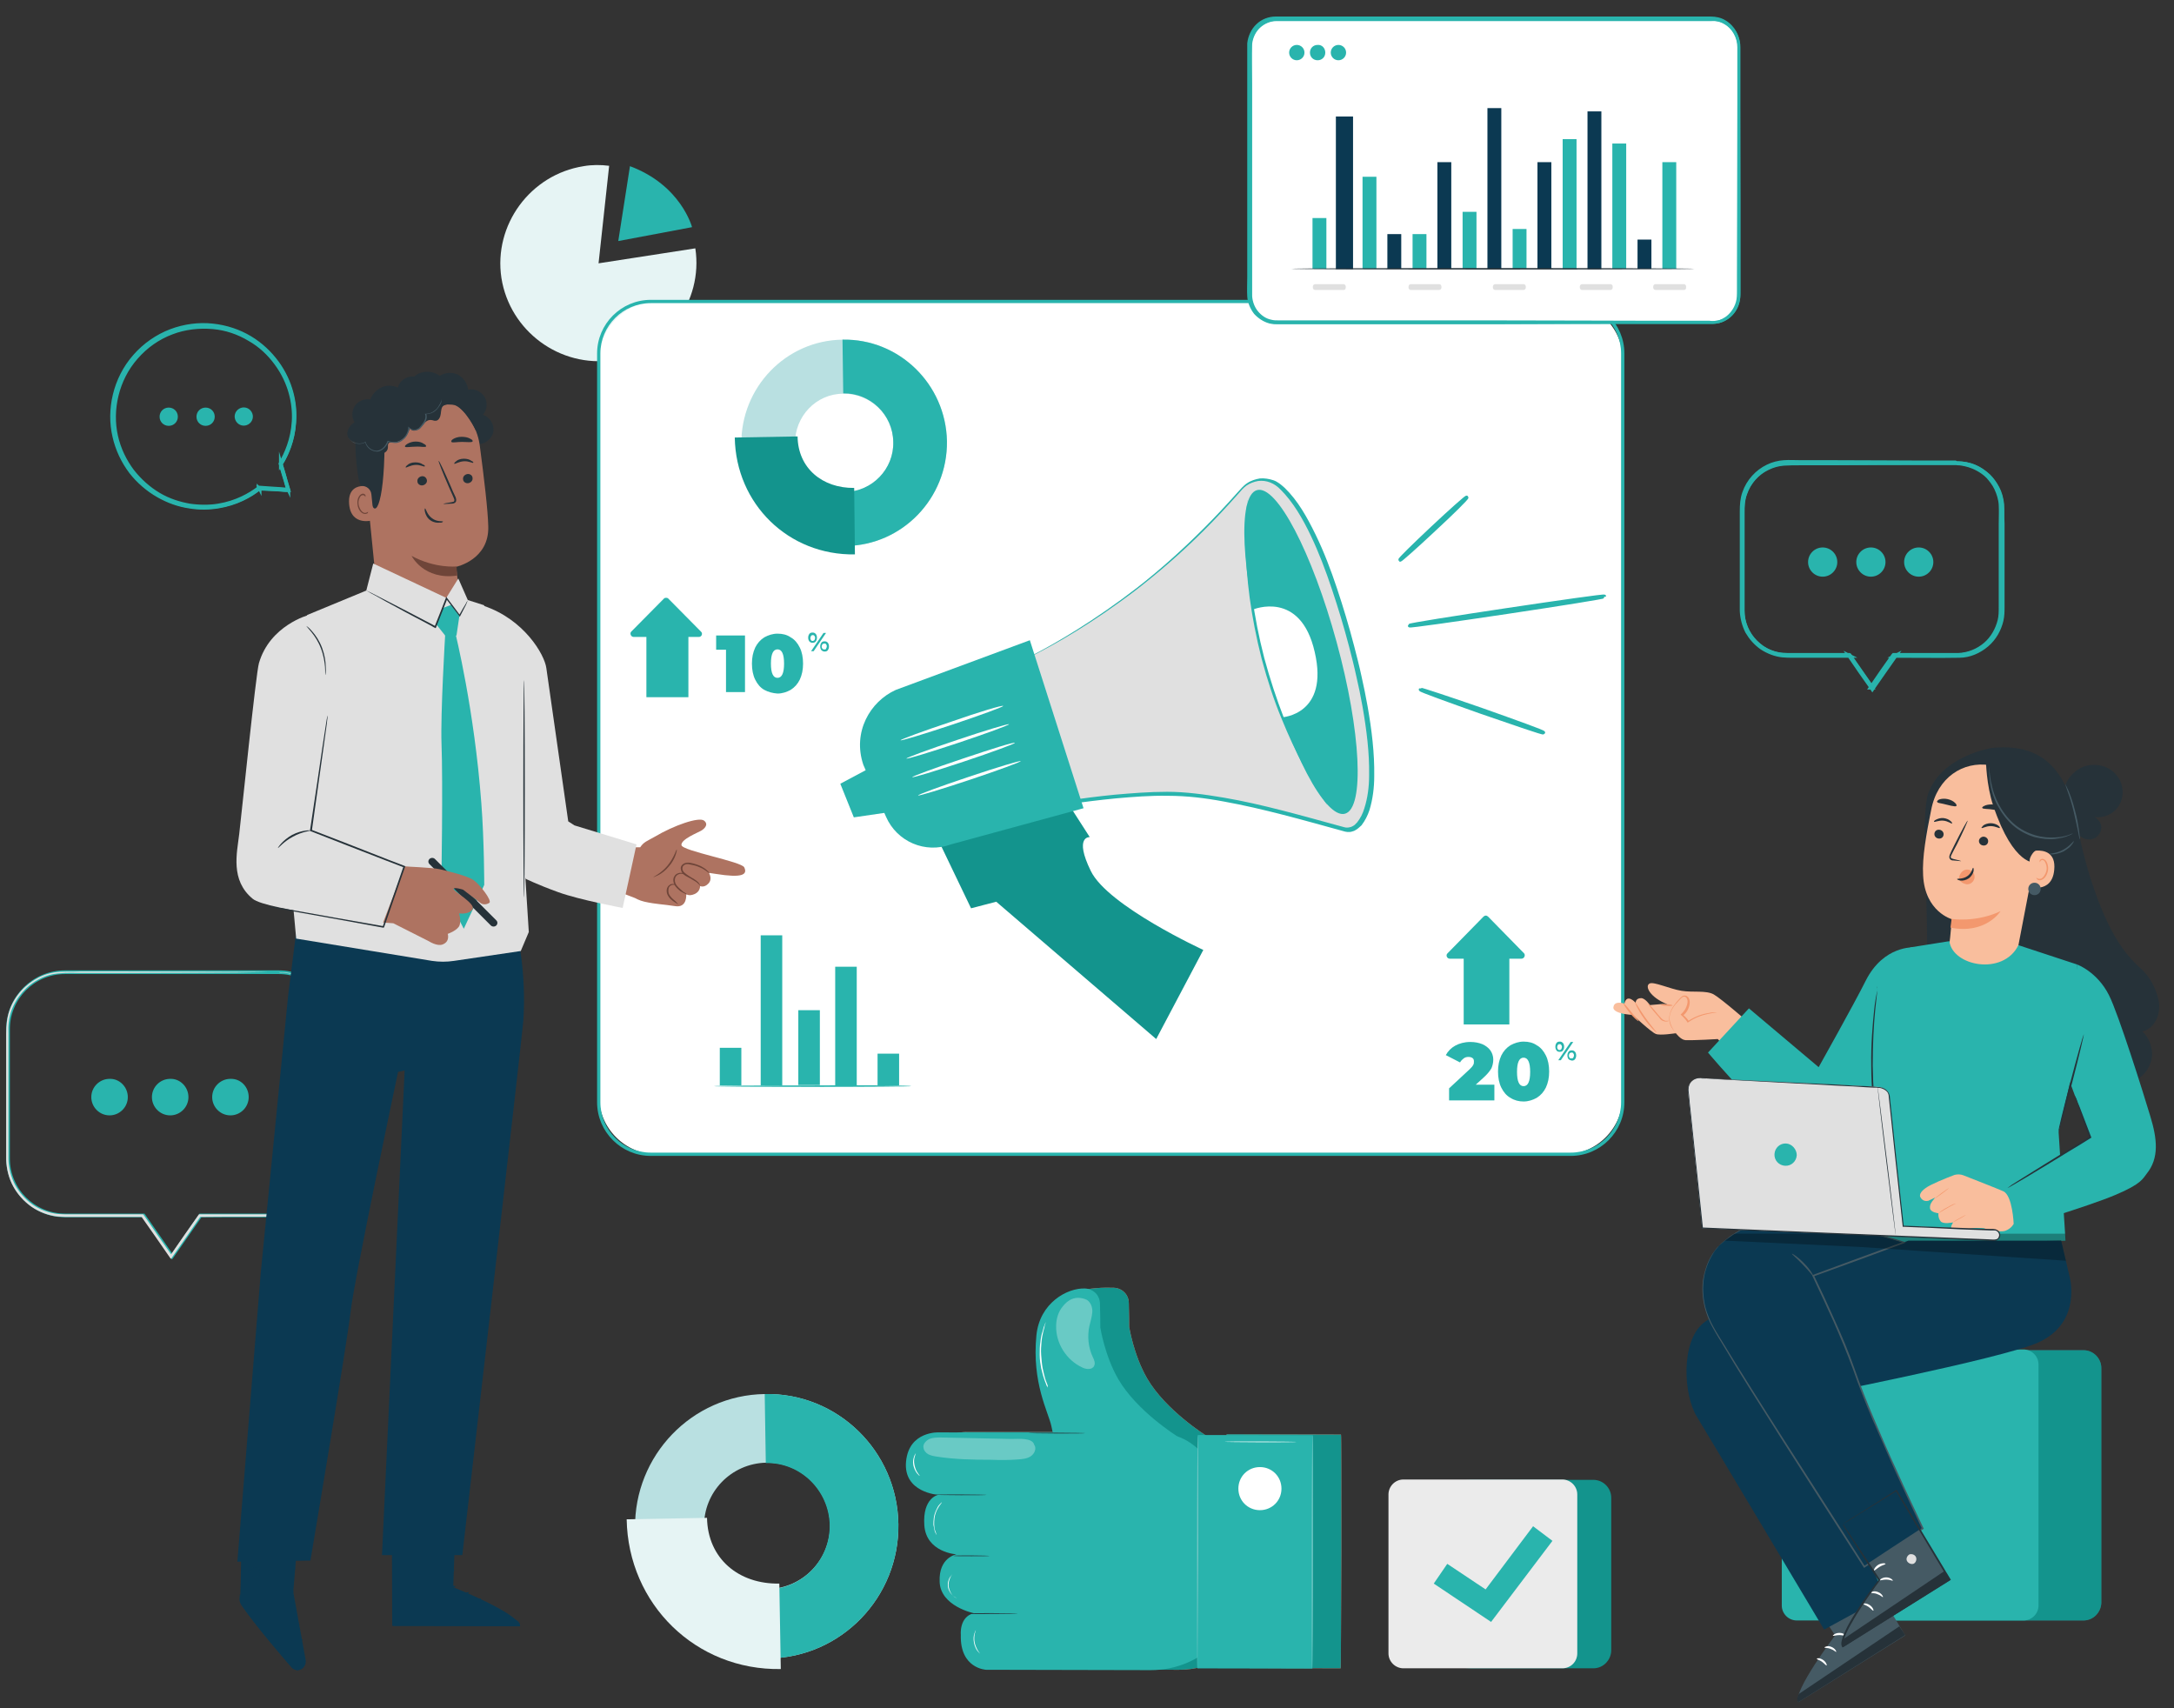 <?xml version="1.0" encoding="utf-8"?>
<!-- Generator: Adobe Illustrator 22.0.0, SVG Export Plug-In . SVG Version: 6.00 Build 0)  -->
<svg version="1.1" id="Layer_1" xmlns="http://www.w3.org/2000/svg" xmlns:xlink="http://www.w3.org/1999/xlink" x="0px" y="0px"
	 viewBox="0 0 595.3 467.7" style="enable-background:new 0 0 595.3 467.7;" xml:space="preserve">
<rect x="0" y="0" width="595.3" height="467.7" fill="#333333" stroke="none"/>
<style type="text/css">
	.st0{fill:#EBEBF2;}
	.st1{fill:url(#SVGID_1_);}
	.st2{fill:url(#SVGID_2_);}
	.st3{fill:#3D3E8A;}
	.st4{fill:url(#SVGID_3_);}
	.st5{fill:url(#SVGID_4_);}
	.st6{fill:url(#SVGID_5_);}
	.st7{fill:url(#SVGID_6_);}
	.st8{fill:#FEC605;}
	.st9{fill:#FFFFFF;}
	.st10{fill:#488FCD;}
	.st11{fill:url(#SVGID_7_);}
	.st12{fill:url(#SVGID_8_);}
	.st13{fill:url(#SVGID_9_);}
	.st14{fill:url(#SVGID_10_);}
	.st15{fill:#AAC5E8;}
	.st16{fill:#E6F4F4;}
	.st17{fill:#7BC8C7;}
	.st18{fill:#10968F;}
	.st19{fill:#DEE2F3;}
	.st20{fill:none;stroke:#2CB4AE;stroke-miterlimit:10;}
	.st21{fill:#2CB4AE;}
	.st22{fill:#B9E0E1;}
	.st23{fill:#F0F3FB;}
	.st24{fill:#291717;}
	.st25{fill:#0C3A53;}
	.st26{fill:#E5918F;}
	.st27{fill:#C8E6F2;}
	.st28{fill:#192F50;}
	.st29{fill:#CC6362;}
	.st30{fill:none;stroke:#FFFFFF;stroke-width:0.501;stroke-miterlimit:10;}
	.st31{opacity:0.5;}
	.st32{fill:#E49191;}
	.st33{fill:#091C26;}
	.st34{fill:#020203;}
	.st35{fill:none;stroke:#FFFFFF;stroke-width:0.896;stroke-miterlimit:10;}
	.st36{fill:none;stroke:#FFFFFF;stroke-width:0.896;stroke-linecap:round;stroke-miterlimit:10;}
	.st37{fill:none;stroke:#DEE2F3;stroke-width:0.79;stroke-miterlimit:10;}
	.st38{fill:none;stroke:#FFFFFF;stroke-width:2;stroke-linecap:round;stroke-miterlimit:10;}
	.st39{fill:none;stroke:#DEE2F3;stroke-linecap:round;stroke-miterlimit:10;}
	.st40{fill:#E0E0E0;}
	.st41{fill:#F5F4F5;}
	.st42{fill:none;stroke:#29B4AD;stroke-miterlimit:10;}
	.st43{fill:#29B4AD;}
	.st44{fill:#13948D;}
	.st45{fill:#E9505B;}
	.st46{fill:#7BC8C6;}
	.st47{fill:#28B4AD;stroke:#29B4AD;stroke-width:0.5;stroke-miterlimit:10;}
	.st48{fill:#29B4AD;stroke:#28B4AD;stroke-miterlimit:10;}
	.st49{fill:#29B4AD;stroke:#28B4AD;stroke-width:0.5;stroke-miterlimit:10;}
	.st50{fill:none;stroke:#29B4AD;stroke-width:0.5;stroke-miterlimit:10;}
	.st51{fill:#FBFBFB;}
	.st52{fill:#263239;}
	.st53{opacity:0.3;}
	.st54{fill:#010202;}
	.st55{opacity:0.2;}
	.st56{fill:#B78876;}
	.st57{fill:#AB6550;}
	.st58{fill:#6EC4C2;}
	.st59{fill:#83CAC9;}
	.st60{fill:#98D2D2;}
	.st61{fill:#ACDADC;}
	.st62{fill:#EBEBEB;}
	.st63{fill:#E9F5F7;}
	.st64{fill:#EE7160;}
	.st65{fill:#FFFFFF;stroke:#29B4AD;stroke-width:0.75;stroke-miterlimit:10;}
	.st66{fill:#0B3952;}
	.st67{fill:#455A64;}
	.st68{fill:#F9BE9D;}
	.st69{fill:#F3986E;}
	.st70{opacity:0.6;}
	.st71{fill:#AE7361;}
	.st72{fill:#6F4539;}
</style>
<g>
	<g>
		<g>
			<g>
				<path class="st16" d="M163.9,72.1l26.5-4.1c2.2,14.5-7.9,28.3-22.5,30.6c-14.5,2.2-28.3-7.9-30.6-22.5
					c-2.2-14.5,7.9-28.3,22.5-30.6c2.3-0.4,4.7-0.4,7-0.1L163.9,72.1z"/>
			</g>
		</g>
	</g>
</g>
<g>
	<g>
		<g>
			<path class="st43" d="M172.5,45.5L169.3,66l20.2-3.8C189.5,62.2,186.5,50.7,172.5,45.5z"/>
		</g>
	</g>
</g>
<g>
	<g>
		<g>
			<path class="st42" d="M76.3,266.2H17.8c-8.6,0-15.6,7-15.6,15.6v35.4c0,8.6,7,15.6,15.6,15.6h21.5l7.8,11.2l7.8-11.2h21.5
				c8.6,0,15.6-7,15.6-15.6v-35.4C91.9,273.2,84.9,266.2,76.3,266.2z"/>
		</g>
	</g>
	<g>
		<g>
			<g>
				<path class="st40" d="M76.3,266.2c0,0,0.7,0,2,0.1c1.3,0.1,3.3,0.6,5.6,1.8c1.1,0.6,2.3,1.5,3.4,2.6c1.1,1.1,2.2,2.5,3,4.1
					c0.8,1.7,1.4,3.6,1.6,5.7c0.1,2.1,0,4.3,0.1,6.7c0,4.7,0,9.9,0,15.5c0,2.8,0,5.7,0,8.7c0,1.5,0,3,0,4.6c0,1.5,0,3.2-0.4,4.8
					c-0.7,3.2-2.5,6.2-5.1,8.5c-2.6,2.2-6,3.7-9.6,3.8c-7.1,0.1-14.5,0-22.2,0.1l0.2-0.1c-2.5,3.6-5.1,7.4-7.8,11.2l-0.3,0.4
					l-0.3-0.4c-2.5-3.6-5.1-7.4-7.8-11.2l0.3,0.1c-5,0-10.2,0-15.6,0c-1.3,0-2.6,0-3.8,0c-1.3,0-2.6,0-3.8-0.1
					c-2.6-0.3-5-1.2-7.2-2.7c-2.1-1.5-3.8-3.4-5-5.6c-1.2-2.2-1.8-4.7-1.9-7.2c0-9.7,0-19,0-27.9c0-2.2,0-4.4,0-6.6
					c0-2.2,0.2-4.4,0.9-6.4c1.4-4.1,4.5-7.3,8.1-9.1c1.8-0.9,3.8-1.4,5.7-1.5c1.9-0.1,3.8,0,5.6-0.1c3.7,0,7.2,0,10.6,0
					c13.4,0,24.3,0.1,31.9,0.1c3.7,0,6.7,0,8.7,0.1c1,0,1.7,0,2.3,0C76.1,266.2,76.3,266.2,76.3,266.2s-0.3,0-0.8,0
					c-0.5,0-1.3,0-2.3,0c-2,0-4.9,0-8.7,0.1c-7.5,0-18.4,0.1-31.9,0.1c-3.4,0-6.9,0-10.6,0c-1.8,0-3.7-0.1-5.6,0.1
					c-1.9,0.1-3.8,0.6-5.5,1.5c-3.5,1.7-6.4,4.9-7.8,8.8c-0.7,2-0.9,4.1-0.8,6.2c0,2.2,0,4.4,0,6.6c0,8.9,0,18.2,0,27.9
					c0.1,2.4,0.7,4.7,1.8,6.9c1.2,2.1,2.8,4,4.8,5.4c2,1.4,4.4,2.3,6.9,2.6c1.2,0.1,2.5,0.1,3.8,0.1c1.3,0,2.6,0,3.8,0
					c5.3,0,10.6,0,15.6,0h0.2l0.1,0.1c2.7,3.9,5.3,7.7,7.8,11.2h-0.5c2.7-3.9,5.3-7.7,7.8-11.2l0.1-0.1l0.2,0c7.7,0,15.1,0,22.2,0
					c3.5-0.1,6.8-1.5,9.3-3.7c2.5-2.2,4.2-5.1,4.9-8.2c0.3-1.5,0.4-3.1,0.4-4.6c0-1.6,0-3.1,0-4.6c0-3,0-5.9,0-8.7
					c0-5.6,0-10.8,0-15.5c0-2.3,0.1-4.6,0-6.7c-0.2-2.1-0.7-4-1.5-5.6c-0.8-1.6-1.8-3-2.9-4.1c-1.1-1.1-2.3-1.9-3.4-2.6
					c-2.2-1.2-4.2-1.7-5.5-1.8c-0.7-0.1-1.2-0.1-1.5-0.1C76.5,266.2,76.3,266.2,76.3,266.2z"/>
			</g>
		</g>
	</g>
	<g>
		<g>
			<g>
				<path class="st43" d="M35,300.4c0,2.8-2.3,5-5,5c-2.8,0-5-2.3-5-5c0-2.8,2.3-5,5-5C32.7,295.3,35,297.6,35,300.4z"/>
			</g>
		</g>
		<g>
			<g>
				<path class="st43" d="M51.6,300.4c0,2.8-2.3,5-5,5c-2.8,0-5-2.3-5-5c0-2.8,2.3-5,5-5C49.3,295.3,51.6,297.6,51.6,300.4z"/>
			</g>
		</g>
		<g>
			<g>
				<path class="st43" d="M68.1,300.4c0,2.8-2.3,5-5,5c-2.8,0-5-2.3-5-5c0-2.8,2.3-5,5-5C65.9,295.3,68.1,297.6,68.1,300.4z"/>
			</g>
		</g>
	</g>
</g>
<g>
	<g>
		<g>
			<path class="st42" d="M535.9,126.8h-46.4c-6.8,0-12.3,5.5-12.3,12.3v28c0,6.8,5.5,12.3,12.3,12.3h17l6.2,8.9l6.2-8.9h17
				c6.8,0,12.3-5.5,12.3-12.3v-28C548.2,132.4,542.7,126.8,535.9,126.8z"/>
		</g>
	</g>
	<g>
		<g>
			<g>
				<path class="st42" d="M535.9,126.8c0,0,0.6,0,1.6,0.1c1,0.1,2.6,0.4,4.4,1.4c0.9,0.5,1.8,1.2,2.7,2c0.9,0.9,1.7,2,2.4,3.3
					c0.7,1.3,1.1,2.8,1.3,4.5c0.1,1.7,0,3.4,0.1,5.3c0,3.7,0,7.8,0,12.2c0,2.2,0,4.5,0,6.9c0,1.2,0,2.4,0,3.6c0,1.2,0,2.5-0.3,3.8
					c-0.6,2.5-1.9,4.9-4,6.7c-2.1,1.8-4.8,3-7.6,3c-5.6,0.1-11.5,0-17.6,0l0.2-0.1c-2,2.8-4,5.8-6.2,8.9l-0.2,0.3l-0.2-0.3
					c-2-2.8-4.1-5.8-6.2-8.9l0.2,0.1c-3.9,0-8.1,0-12.4,0c-1,0-2,0-3,0c-1,0-2,0-3-0.1c-2-0.2-4-1-5.7-2.1c-1.7-1.2-3-2.7-4-4.4
					c-0.9-1.8-1.4-3.7-1.5-5.7c0-7.7,0-15.1,0-22.1c0-1.8,0-3.5,0-5.2c0-1.7,0.1-3.5,0.7-5.1c1.1-3.2,3.5-5.8,6.4-7.2
					c1.4-0.7,3-1.1,4.5-1.2c1.5-0.1,3,0,4.5,0c2.9,0,5.7,0,8.4,0c10.7,0,19.3,0.1,25.3,0.1c3,0,5.3,0,6.9,0c0.8,0,1.4,0,1.8,0
					C535.7,126.8,535.9,126.8,535.9,126.8s-0.2,0-0.6,0c-0.4,0-1,0-1.8,0c-1.6,0-3.9,0-6.9,0c-6,0-14.6,0-25.3,0.1
					c-2.7,0-5.5,0-8.4,0c-1.4,0-3,0-4.4,0.1c-1.5,0.1-3,0.5-4.4,1.2c-2.8,1.3-5.1,3.8-6.2,7c-0.6,1.6-0.7,3.2-0.7,4.9
					c0,1.7,0,3.5,0,5.2c0,7,0,14.4,0,22.1c0,1.9,0.5,3.8,1.4,5.5c0.9,1.7,2.2,3.1,3.8,4.3c1.6,1.1,3.5,1.8,5.4,2c1,0.1,2,0.1,3,0.1
					c1,0,2,0,3,0c4.2,0,8.4,0,12.4,0h0.1l0.1,0.1c2.1,3.1,4.2,6.1,6.2,8.9h-0.4c2.1-3.1,4.2-6.1,6.2-8.9l0.1-0.1l0.1,0
					c6.1,0,12,0,17.6,0c2.8-0.1,5.4-1.2,7.4-2.9c2-1.7,3.3-4.1,3.9-6.5c0.3-1.2,0.3-2.4,0.3-3.7c0-1.2,0-2.4,0-3.6
					c0-2.4,0-4.7,0-6.9c0-4.4,0-8.5,0-12.2c0-1.9,0.1-3.6,0-5.3c-0.1-1.6-0.6-3.1-1.2-4.4c-0.6-1.3-1.5-2.4-2.3-3.3
					c-0.9-0.9-1.8-1.5-2.7-2c-1.8-1-3.3-1.3-4.4-1.5c-0.5-0.1-0.9-0.1-1.2-0.1C536,126.9,535.9,126.8,535.9,126.8z"/>
			</g>
		</g>
	</g>
</g>
<g>
	<g>
		<g>
			<path class="st43" d="M503.1,153.9c0,2.2-1.8,4-4,4c-2.2,0-4-1.8-4-4c0-2.2,1.8-4,4-4C501.3,149.9,503.1,151.7,503.1,153.9z"/>
		</g>
	</g>
	<g>
		<g>
			<path class="st43" d="M516.3,153.9c0,2.2-1.8,4-4,4c-2.2,0-4-1.8-4-4c0-2.2,1.8-4,4-4C514.5,149.9,516.3,151.7,516.3,153.9z"/>
		</g>
	</g>
	<g>
		<g>
			<path class="st43" d="M529.4,153.9c0,2.2-1.8,4-4,4c-2.2,0-4-1.8-4-4c0-2.2,1.8-4,4-4C527.6,149.9,529.4,151.7,529.4,153.9z"/>
		</g>
	</g>
</g>
<g>
	<g>
		<g>
			<g>
				<g>
					<g>
						<g>
							<g>
								<g>
									<g>
										<g>
											<g>
												<g>
													<g>
														<g>
															<path class="st42" d="M79,134.2l-2.1-7.1c2.3-3.8,3.7-8.2,3.7-13c0-13.7-11.1-24.8-24.8-24.8
																c-13.7,0-24.8,11.1-24.8,24.8c0,13.7,11.1,24.8,24.8,24.8c5.7,0,11-1.9,15.2-5.2l0,0L79,134.2z"/>
														</g>
													</g>
												</g>
											</g>
											<g>
												<g>
													<g>
														<g>
															<g>
																<path class="st42" d="M79,134.2c0,0-0.2,0-0.5,0c-0.4,0-0.9,0-1.5-0.1c-1.4-0.1-3.4-0.2-6.1-0.3
																	c-0.1,0-0.1-0.1-0.1-0.1c0,0,0,0,0-0.1c0,0,0,0,0,0l0.2,0.2c-2.5,2-6.3,4.1-11.2,4.9c-2.4,0.4-5.2,0.5-8,0
																	c-2.8-0.4-5.7-1.4-8.5-3c-2.8-1.6-5.4-3.8-7.5-6.5c-2.1-2.8-3.7-6.1-4.5-9.7c-1.7-7.2,0.1-15.8,5.6-22
																	c2.7-3.1,6.2-5.5,9.9-6.9c3.7-1.4,7.7-1.9,11.4-1.5c3.8,0.4,7.3,1.6,10.3,3.4c3,1.8,5.5,4.2,7.4,6.8
																	c3.8,5.2,5.1,11.2,4.7,16.2c-0.3,5-2,8.9-3.7,11.6l0-0.1c0.7,2.3,1.2,4.1,1.5,5.4c0.2,0.6,0.3,1,0.4,1.4
																	C79,134.1,79,134.2,79,134.2c0,0-0.1-0.2-0.2-0.5c-0.1-0.3-0.2-0.8-0.4-1.4c-0.4-1.2-0.9-3-1.6-5.3c0,0,0-0.1,0-0.1
																	c1.6-2.7,3.3-6.6,3.6-11.5c0.3-4.9-1-10.8-4.8-15.9c-1.9-2.6-4.3-4.9-7.3-6.6c-3-1.8-6.4-3-10.1-3.3
																	c-3.7-0.3-7.6,0.1-11.2,1.5c-3.7,1.4-7,3.7-9.7,6.8c-5.3,6-7.1,14.4-5.5,21.5c0.8,3.6,2.4,6.8,4.4,9.5
																	c2.1,2.7,4.6,4.9,7.3,6.5c2.7,1.6,5.6,2.5,8.4,3c2.8,0.4,5.5,0.4,7.9,0c4.9-0.8,8.6-2.9,11.1-4.8c0,0,0.1,0,0.2,0
																	c0,0,0,0.1,0,0.1c0,0,0,0,0,0l-0.1-0.2c2.6,0.2,4.6,0.3,6,0.4c0.7,0.1,1.2,0.1,1.6,0.1
																	C78.8,134.2,79,134.2,79,134.2z"/>
															</g>
														</g>
													</g>
												</g>
											</g>
										</g>
									</g>
								</g>
							</g>
						</g>
					</g>
				</g>
			</g>
		</g>
	</g>
</g>
<g>
	<g>
		<g>
			<g>
				<g>
					<g>
						<g>
							<g>
								<g>
									<g>
										<g>
											<g>
												<g>
													<g>
														<path class="st43" d="M48.7,114.1c0,1.4-1.1,2.5-2.5,2.5c-1.4,0-2.5-1.1-2.5-2.5c0-1.4,1.1-2.5,2.5-2.5
															C47.6,111.6,48.7,112.7,48.7,114.1z"/>
													</g>
												</g>
											</g>
										</g>
									</g>
								</g>
							</g>
						</g>
					</g>
				</g>
			</g>
		</g>
	</g>
	<g>
		<g>
			<g>
				<g>
					<g>
						<g>
							<g>
								<g>
									<g>
										<g>
											<g>
												<g>
													<g>
														<path class="st43" d="M58.8,114.1c0,1.4-1.1,2.5-2.5,2.5c-1.4,0-2.5-1.1-2.5-2.5c0-1.4,1.1-2.5,2.5-2.5
															C57.7,111.6,58.8,112.7,58.8,114.1z"/>
													</g>
												</g>
											</g>
										</g>
									</g>
								</g>
							</g>
						</g>
					</g>
				</g>
			</g>
		</g>
	</g>
	<g>
		<g>
			<g>
				<g>
					<g>
						<g>
							<g>
								<g>
									<g>
										<g>
											<g>
												<g>
													<g>
														<path class="st43" d="M68.9,112.8c0.7,1.2,0.3,2.7-0.9,3.4c-1.2,0.7-2.7,0.3-3.4-0.9c-0.7-1.2-0.3-2.7,0.9-3.4
															C66.7,111.2,68.2,111.6,68.9,112.8z"/>
													</g>
												</g>
											</g>
										</g>
									</g>
								</g>
							</g>
						</g>
					</g>
				</g>
			</g>
		</g>
	</g>
</g>
<g>
	<g>
		<g>
			<g>
				<path class="st44" d="M436.3,456.8h-33.5c-7.3,0-13.3-6-13.3-13.3v-25c0-7.3,6-13.3,13.3-13.3h33.5c2.7,0,4.9,2.2,4.9,4.9V452
					C441.1,454.6,439,456.8,436.3,456.8z"/>
			</g>
		</g>
	</g>
	<g>
		<g>
			<g>
				<path class="st62" d="M427.8,456.8h-43.5c-2.2,0-4.1-1.8-4.1-4.1v-43.5c0-2.2,1.8-4.1,4.1-4.1h43.5c2.2,0,4.1,1.8,4.1,4.1v43.5
					C431.9,455,430.1,456.8,427.8,456.8z"/>
			</g>
		</g>
	</g>
	<g>
		<g>
			<polygon class="st43" points="408.3,444.1 392.6,433.6 396.3,428.2 406.8,435.2 419.8,417.9 425.1,421.9 			"/>
		</g>
	</g>
	<path class="st22" d="M246,417.3c0.3,20-15.6,36.5-35.5,36.8c-19.9,0.3-36.3-15.7-36.6-35.6c-0.3-20,15.6-36.5,35.5-36.8
		C229.3,381.3,245.7,397.3,246,417.3z M192.8,418.1c0.2,9.5,8,17.2,17.5,17c9.5-0.2,17.1-8,17-17.6c-0.2-9.5-8-17.2-17.5-17
		C200.2,400.7,192.6,408.6,192.8,418.1z"/>
	<g>
		<g>
			<g>
				<g>
					<path class="st43" d="M246,417.3c0.3,20-15.6,36.5-35.5,36.8l-0.3-18.9c9.5-0.2,17.1-8,17-17.6c-0.2-9.5-8-17.2-17.5-17
						l-0.3-18.9C229.3,381.3,245.7,397.3,246,417.3z"/>
				</g>
			</g>
		</g>
	</g>
	<g>
		<g>
			<g id="XMLID_8_">
				<g>
					<g>
						<path class="st16" d="M213.8,457c-23.2,0.4-41.8-17.7-42.2-41l22-0.4c0.2,11.2,8.7,18.2,19.8,18L213.8,457z"/>
					</g>
				</g>
			</g>
		</g>
	</g>
	<g>
		<g>
			<path class="st64" d="M335.9,392.7L335.9,392.7L335.9,392.7L335.9,392.7L335.9,392.7c0,0,0,1.3-0.1,3.7c-1.6-1.4-3.5-2.6-5.5-3.3
				l0,0c0,0-11.1-6.9-16.2-15.7c-3.7-6.4-4.9-14.1-4.9-14.1c0-0.4,0-3.8-0.1-6.5c0-2.3-1.8-4.1-4.1-4.2c-4.8-0.2-17.5,0.3-18.4,9.1
				c-1.3,13.1,8.4,24.8,9.2,28.5c0.2,0.7,0.3,1.3,0.4,1.8c-3.8,0-6.7,0-6.7,0.1c0,0,0,0,0,0l-24.7,0c0,0-8.3-0.5-9.1,8
				c-0.8,8.5,8.8,9.1,8.8,9.1s-4.3,0.8-3.8,8.3c0.5,7.5,8.8,8,8.8,8s-4.8,0.8-4.6,7.5c0.2,6.5,8.8,8.5,9.3,8.6c-1.2,0-1.9,0-1.9,0.1
				c0,0,0.6,0.1,1.5,0.1c-3.5,1.3-3,5.7-3,5.7c-0.3,9.3,6.9,9.6,6.9,9.6l45.1,0.1c4.5,0,8.9-1.2,12.8-3.5c0,1.9,0,3,0,3l0,0l0,0l0,0
				l0,0l31.5,0.1c0.1,0,0.1-14.3,0.2-32c0-17.7,0-32-0.1-32L335.9,392.7z"/>
		</g>
	</g>
	<g>
		<path class="st44" d="M335.9,392.7L335.9,392.7L335.9,392.7L335.9,392.7L335.9,392.7c0,0,0,1.3-0.1,3.7c-1.6-1.4-3.5-2.6-5.5-3.3
			l0,0c0,0-11.1-6.9-16.2-15.7c-3.7-6.4-4.9-14.1-4.9-14.1c0-0.4,0-3.8-0.1-6.5c0-2.3-1.8-4.1-4.1-4.2c-4.8-0.2-17.5,0.3-18.4,9.1
			c-1.3,13.1,8.4,24.8,9.2,28.5c0.2,0.7,0.3,1.3,0.4,1.8c-3.8,0-6.7,0-6.7,0.1c0,0,0,0,0,0l-24.7,0c0,0-8.3-0.5-9.1,8
			c-0.8,8.5,8.8,9.1,8.8,9.1s-4.3,0.8-3.8,8.3c0.5,7.5,8.8,8,8.8,8s-4.8,0.8-4.6,7.5c0.2,6.5,8.8,8.5,9.3,8.6c-1.2,0-1.9,0-1.9,0.1
			c0,0,0.6,0.1,1.5,0.1c-3.5,1.3-3,5.7-3,5.7c-0.3,9.3,6.9,9.6,6.9,9.6l45.1,0.1c4.5,0,8.9-1.2,12.8-3.5c0,1.9,0,3,0,3l0,0l0,0l0,0
			l0,0l31.5,0.1c0.1,0,0.1-14.3,0.2-32c0-17.7,0-32-0.1-32L335.9,392.7z"/>
	</g>
	<g>
		<g>
			<path class="st43" d="M332.1,402.6l1.5,3.7l-0.1,43.1l0,0c-4.8,5.1-11.4,7.9-18.4,7.9l-45.1-0.1c0,0-7.2-0.3-6.9-9.6
				c0,0-0.5-4.8,3.5-5.9c0,0-9.1-1.9-9.3-8.6c-0.3-6.7,4.6-7.5,4.6-7.5s-8.3-0.5-8.8-8c-0.5-7.5,3.8-8.3,3.8-8.3s-9.6-0.6-8.8-9.1
				s9.1-8,9.1-8l32,0.1l28.1,0.1C323.7,392.4,329.6,396.5,332.1,402.6z"/>
		</g>
	</g>
	<g>
		<g>
			<path class="st43" d="M322.4,393.3c0,0-11.1-6.9-16.2-15.7c-3.7-6.4-4.9-14.1-4.9-14.1c0-0.4,0-3.8-0.1-6.5
				c0-2.3-1.8-4.1-4.1-4.2c-4.8-0.2-12.4,3.9-13.3,12.8c-1.3,13.1,3.3,21.1,4.1,24.9c0.8,3.8,0.8,3.8,0.8,3.8L322.4,393.3z"/>
		</g>
	</g>
	<g>
		<g>
			
				<rect x="327.9" y="393" transform="matrix(-1 -1.835809e-03 1.835809e-03 -1 686.552 850.483)" class="st43" width="31.5" height="63.9"/>
		</g>
	</g>
	<g>
		<g>
			<g>
				<path class="st17" d="M327.9,456.9c-0.1,0-0.1-14.3-0.1-32c0-17.7,0.1-32,0.2-32c0.1,0,0.1,14.3,0.1,32
					C328,442.6,327.9,456.9,327.9,456.9z"/>
			</g>
		</g>
	</g>
	<g>
		<g>
			<g>
				<path class="st17" d="M359.3,456.9c-0.1,0-0.1-14.3-0.1-32c0-17.7,0.1-32,0.2-32c0.1,0,0.1,14.3,0.1,32
					C359.5,442.6,359.4,456.9,359.3,456.9z"/>
			</g>
		</g>
	</g>
	<g>
		<g>
			<path class="st9" d="M339.1,407.6c0,3.3,2.6,5.9,5.9,5.9c3.3,0,5.9-2.6,5.9-5.9c0-3.3-2.6-5.9-5.9-5.9
				C341.7,401.7,339.1,404.3,339.1,407.6z"/>
		</g>
	</g>
	<g>
		<g>
			<g>
				<path class="st52" d="M281.7,392.4c0-0.1,3.4-0.1,7.7-0.1c4.2,0,7.7,0.1,7.7,0.1c0,0.1-3.4,0.1-7.7,0.1
					C285.1,392.5,281.7,392.4,281.7,392.4z"/>
			</g>
		</g>
	</g>
	<g>
		<g>
			<g>
				<path class="st52" d="M261.1,426c0-0.1,2.2-0.1,4.9-0.1c2.7,0,4.9,0.1,4.9,0.1c0,0.1-2.2,0.1-4.9,0.1
					C263.3,426.1,261.1,426.1,261.1,426z"/>
			</g>
		</g>
	</g>
	<g>
		<g>
			<g>
				<path class="st52" d="M256.1,409.3c0-0.1,3.1-0.1,7-0.1c3.8,0,7,0.1,7,0.1c0,0.1-3.1,0.1-7,0.1
					C259.2,409.4,256.1,409.3,256.1,409.3z"/>
			</g>
		</g>
	</g>
	<g>
		<g>
			<g>
				<path class="st52" d="M264.6,441.8c0-0.1,3.1-0.1,7-0.1c3.8,0,7,0.1,7,0.1c0,0.1-3.1,0.1-7,0.1
					C267.7,442,264.6,441.9,264.6,441.8z"/>
			</g>
		</g>
	</g>
	<g class="st53">
		<g>
			<g>
				<path class="st9" d="M297.6,355.9c1.1,0.7,1.6,2.1,1.5,3.4c-0.1,1.3-0.5,2.5-0.8,3.8c-0.6,2.8-0.3,5.8,0.9,8.4
					c0.4,0.8,0.8,1.7,0.4,2.5c-0.5,1.1-2.2,1-3.3,0.4c-4.3-2-7.2-6.6-7.1-11.3c0-2,0.6-4,1.9-5.5
					C292.3,356.1,294.4,354.5,297.6,355.9"/>
			</g>
		</g>
	</g>
	<g class="st53">
		<g>
			<g>
				<path class="st9" d="M254.5,394c1-0.4,2.1-0.4,3.2-0.4c6.4,0.1,12.7,0.3,19.1,0.4c2.1,0,5.9-0.4,6.4,1.6l0,0
					c0.7,1,0.1,2.4-0.9,3.1c-1,0.7-2.2,0.8-3.4,0.9c-2.5,0.2-5,0.2-7.5,0.1c-5,0-10.1-0.1-15.1-0.9c-0.7-0.1-1.5-0.3-2.1-0.6
					c-0.7-0.4-1.2-1-1.3-1.7C252.6,395.5,253.5,394.5,254.5,394z"/>
			</g>
		</g>
	</g>
	<g>
		<g>
			<g>
				<path class="st9" d="M335.4,394.8c0-0.1,4.4-0.1,9.8-0.1c5.4,0,9.8,0.1,9.8,0.1c0,0.1-4.4,0.1-9.8,0.1
					C339.8,394.9,335.4,394.8,335.4,394.8z"/>
			</g>
		</g>
	</g>
	<g>
		<g>
			<g>
				<path class="st9" d="M256.5,420.3c0,0-0.1-0.1-0.2-0.3c-0.1-0.2-0.3-0.5-0.4-1c-0.1-0.4-0.2-0.9-0.3-1.5c0-0.6,0-1.2,0.1-1.9
					c0.1-0.7,0.3-1.3,0.5-1.8c0.2-0.5,0.5-1,0.7-1.4c0.3-0.4,0.5-0.6,0.7-0.8c0.2-0.2,0.3-0.3,0.3-0.2c0,0-0.3,0.4-0.8,1.1
					c-0.2,0.4-0.5,0.8-0.7,1.3c-0.2,0.5-0.4,1.1-0.5,1.8c-0.1,0.6-0.1,1.3-0.1,1.8c0,0.6,0.1,1.1,0.2,1.5
					C256.3,419.8,256.5,420.3,256.5,420.3z"/>
			</g>
		</g>
	</g>
	<g>
		<g>
			<g>
				<path class="st9" d="M251.8,404.1c0,0-0.3-0.2-0.7-0.7c-0.4-0.5-0.8-1.3-1-2.2c-0.2-1,0-1.8,0.2-2.4c0.2-0.6,0.5-0.9,0.5-0.9
					c0,0-0.2,0.4-0.3,0.9c-0.2,0.6-0.3,1.4-0.1,2.3c0.2,0.9,0.5,1.7,0.9,2.2C251.6,403.8,251.9,404,251.8,404.1z"/>
			</g>
		</g>
	</g>
	<g>
		<g>
			<g>
				<path class="st9" d="M262,437.6c0,0-0.4-0.1-1-0.6c-0.5-0.5-1.2-1.3-1.4-2.4c-0.2-1.1,0.1-2.1,0.5-2.7c0.4-0.6,0.7-0.9,0.7-0.9
					c0,0-0.3,0.3-0.6,1c-0.3,0.6-0.6,1.6-0.4,2.6c0.2,1,0.7,1.9,1.2,2.4C261.6,437.4,262,437.6,262,437.6z"/>
			</g>
		</g>
	</g>
	<g>
		<g>
			<g>
				<path class="st9" d="M268.4,452.8c0,0-0.3-0.2-0.7-0.7c-0.4-0.5-0.8-1.3-1-2.3c-0.2-1-0.1-1.9,0.1-2.5c0.2-0.6,0.4-1,0.4-0.9
					c0,0-0.1,0.4-0.3,1c-0.1,0.6-0.2,1.5,0,2.4c0.2,0.9,0.6,1.7,0.9,2.2C268.1,452.5,268.4,452.8,268.4,452.8z"/>
			</g>
		</g>
	</g>
	<g>
		<g>
			<g>
				<path class="st9" d="M286.9,380c0,0-0.1-0.2-0.3-0.6c-0.1-0.2-0.2-0.5-0.3-0.8c-0.1-0.3-0.3-0.7-0.4-1.1
					c-0.3-0.8-0.5-1.8-0.8-2.9c-0.2-1.1-0.4-2.3-0.4-3.6c0-1.3,0-2.5,0.2-3.6c0.1-1.1,0.3-2.1,0.6-2.9c0.1-0.4,0.2-0.8,0.3-1.1
					c0.1-0.3,0.2-0.6,0.3-0.8c0.2-0.4,0.3-0.7,0.3-0.7c0,0-0.1,0.3-0.2,0.7c-0.1,0.2-0.2,0.5-0.2,0.8c-0.1,0.3-0.2,0.7-0.3,1.1
					c-0.2,0.8-0.4,1.8-0.5,2.9c-0.1,1.1-0.2,2.3-0.1,3.6c0.1,1.3,0.2,2.5,0.4,3.6c0.2,1.1,0.5,2.1,0.7,2.9c0.1,0.4,0.3,0.8,0.4,1.1
					c0.1,0.3,0.2,0.6,0.3,0.8C286.8,379.8,286.9,380,286.9,380z"/>
			</g>
		</g>
	</g>
</g>
<path class="st9" d="M428.4,316.1H180c-8.8,0-16-7.2-16-16V98.6c0-8.8,7.2-16,16-16h248.4c8.8,0,16,7.2,16,16V300
	C444.4,308.9,437.2,316.1,428.4,316.1z"/>
<path class="st43" d="M430.1,316.5H178.2c-8.1,0-14.7-6.6-14.7-14.7v-205c0-8.1,6.6-14.7,14.7-14.7h251.9c8.1,0,14.7,6.6,14.7,14.7
	v205C444.8,309.9,438.2,316.5,430.1,316.5z M178.2,83c-7.6,0-13.8,6.2-13.8,13.8v205c0,7.6,6.2,13.8,13.8,13.8h251.9
	c7.6,0,13.8-6.2,13.8-13.8v-205c0-7.6-6.2-13.8-13.8-13.8H178.2z"/>
<g>
	<rect x="208.3" y="256.1" class="st43" width="5.9" height="41.1"/>
</g>
<g>
	<rect x="197.1" y="286.9" class="st43" width="5.9" height="10.3"/>
</g>
<g>
	<rect x="218.6" y="276.6" class="st43" width="5.9" height="20.5"/>
</g>
<g>
	<rect x="228.7" y="264.7" class="st43" width="5.9" height="32.5"/>
</g>
<g>
	<rect x="240.3" y="288.5" class="st43" width="5.9" height="8.7"/>
</g>
<g>
	<g>
		<path class="st43" d="M426.2,287.6c-0.2-0.3-0.3-0.6-0.3-1c0-0.4,0.1-0.7,0.3-1c0.2-0.3,0.5-0.4,0.9-0.4c0.4,0,0.6,0.1,0.9,0.4
			c0.2,0.3,0.3,0.6,0.3,1c0,0.4-0.1,0.7-0.3,1c-0.2,0.3-0.5,0.4-0.9,0.4C426.7,288,426.4,287.9,426.2,287.6z M427.5,287.3
			c0.1-0.2,0.2-0.4,0.2-0.6c0-0.3-0.1-0.5-0.2-0.6c-0.1-0.2-0.3-0.2-0.5-0.2c-0.2,0-0.3,0.1-0.4,0.2c-0.1,0.2-0.2,0.4-0.2,0.6
			c0,0.3,0.1,0.5,0.2,0.6c0.1,0.2,0.3,0.2,0.4,0.2C427.3,287.5,427.4,287.4,427.5,287.3z M430.1,285.3h0.7l-3.4,5h-0.7L430.1,285.3z
			 M429.5,290c-0.2-0.3-0.3-0.6-0.3-1c0-0.4,0.1-0.7,0.3-1c0.2-0.3,0.5-0.4,0.9-0.4c0.4,0,0.6,0.1,0.9,0.4c0.2,0.3,0.3,0.6,0.3,1
			c0,0.4-0.1,0.7-0.3,1c-0.2,0.3-0.5,0.4-0.9,0.4C430,290.3,429.7,290.2,429.5,290z M430.8,289.6c0.1-0.2,0.2-0.4,0.2-0.6
			c0-0.3-0.1-0.5-0.2-0.6c-0.1-0.2-0.3-0.2-0.5-0.2s-0.3,0.1-0.5,0.2c-0.1,0.2-0.2,0.4-0.2,0.6c0,0.3,0.1,0.5,0.2,0.6
			c0.1,0.2,0.3,0.2,0.5,0.2S430.7,289.8,430.8,289.6z"/>
	</g>
</g>
<g>
	<g>
		<g>
			<path class="st43" d="M397,262.5h19.6c0.8,0,1.2-1,0.7-1.5l-9.8-10c-0.4-0.4-0.9-0.4-1.3,0l-9.8,10
				C395.8,261.5,396.2,262.5,397,262.5z"/>
		</g>
	</g>
	<g>
		<g>
			<rect x="400.8" y="260.6" class="st43" width="12.5" height="19.9"/>
		</g>
	</g>
</g>
<g>
	<path class="st43" d="M409.2,297.2v4.1h-12.4V298l5.6-5.2c0.5-0.5,0.8-0.8,1-1.2c0.2-0.3,0.2-0.6,0.2-1c0-0.4-0.1-0.7-0.4-0.9
		c-0.3-0.2-0.6-0.3-1.1-0.3c-0.5,0-0.9,0.1-1.3,0.4c-0.4,0.3-0.7,0.6-1,1.1l-3.9-2c0.6-1.1,1.5-2,2.6-2.6c1.1-0.6,2.5-1,4.1-1
		c1.2,0,2.3,0.2,3.3,0.6c0.9,0.4,1.7,1,2.2,1.7c0.5,0.7,0.8,1.6,0.8,2.5c0,0.9-0.2,1.7-0.5,2.4c-0.4,0.7-1.1,1.6-2.1,2.5l-2.2,2
		H409.2z"/>
	<path class="st43" d="M413.6,300.6c-1.1-0.6-1.9-1.6-2.5-2.8c-0.6-1.2-0.9-2.7-0.9-4.4c0-1.7,0.3-3.1,0.9-4.4
		c0.6-1.2,1.4-2.1,2.5-2.8c1.1-0.6,2.3-1,3.6-1c1.4,0,2.6,0.3,3.6,1c1.1,0.6,1.9,1.6,2.5,2.8c0.6,1.2,0.9,2.7,0.9,4.4
		c0,1.7-0.3,3.1-0.9,4.4c-0.6,1.2-1.4,2.1-2.5,2.8c-1.1,0.6-2.3,1-3.6,1C415.9,301.6,414.7,301.3,413.6,300.6z M419,293.5
		c0-2.6-0.6-3.9-1.8-3.9c-1.2,0-1.8,1.3-1.8,3.9c0,2.6,0.6,3.9,1.8,3.9C418.4,297.4,419,296.1,419,293.5z"/>
</g>
<g>
	<g>
		<path class="st43" d="M221.6,175.6c-0.2-0.3-0.3-0.6-0.3-1c0-0.4,0.1-0.7,0.3-1c0.2-0.3,0.5-0.4,0.9-0.4c0.4,0,0.6,0.1,0.9,0.4
			c0.2,0.3,0.3,0.6,0.3,1c0,0.4-0.1,0.7-0.3,1c-0.2,0.3-0.5,0.4-0.9,0.4C222.1,176,221.9,175.9,221.6,175.6z M223,175.3
			c0.1-0.2,0.2-0.4,0.2-0.6c0-0.3-0.1-0.5-0.2-0.6c-0.1-0.2-0.3-0.2-0.5-0.2c-0.2,0-0.3,0.1-0.4,0.2c-0.1,0.2-0.2,0.4-0.2,0.6
			c0,0.3,0.1,0.5,0.2,0.6c0.1,0.2,0.3,0.2,0.4,0.2C222.7,175.5,222.9,175.4,223,175.3z M225.5,173.3h0.7l-3.4,5h-0.7L225.5,173.3z
			 M224.9,178c-0.2-0.3-0.3-0.6-0.3-1c0-0.4,0.1-0.7,0.3-1c0.2-0.3,0.5-0.4,0.9-0.4c0.4,0,0.6,0.1,0.9,0.4c0.2,0.3,0.3,0.6,0.3,1
			c0,0.4-0.1,0.7-0.3,1c-0.2,0.3-0.5,0.4-0.9,0.4C225.4,178.4,225.1,178.2,224.9,178z M226.2,177.6c0.1-0.2,0.2-0.4,0.2-0.6
			c0-0.3-0.1-0.5-0.2-0.6c-0.1-0.2-0.3-0.2-0.5-0.2c-0.2,0-0.3,0.1-0.5,0.2c-0.1,0.2-0.2,0.4-0.2,0.6c0,0.3,0.1,0.5,0.2,0.6
			c0.1,0.2,0.3,0.2,0.5,0.2C226,177.9,226.1,177.8,226.2,177.6z"/>
	</g>
</g>
<g>
	<g>
		<g>
			<path class="st43" d="M173.5,174.4h17.9c0.7,0,1.1-0.9,0.6-1.4l-9-9.1c-0.3-0.3-0.9-0.3-1.2,0l-9,9.1
				C172.4,173.5,172.8,174.4,173.5,174.4z"/>
		</g>
	</g>
	<g>
		<g>
			<rect x="177" y="172.7" class="st43" width="11.5" height="18.2"/>
		</g>
	</g>
</g>
<g>
	<path class="st43" d="M204,174v15.5h-5.2v-11.6h-2.7V174H204z"/>
	<path class="st43" d="M209.3,188.9c-1.1-0.6-1.9-1.6-2.5-2.8c-0.6-1.2-0.9-2.7-0.9-4.4c0-1.7,0.3-3.1,0.9-4.4
		c0.6-1.2,1.4-2.1,2.5-2.8c1.1-0.6,2.3-1,3.6-1c1.4,0,2.6,0.3,3.6,1c1.1,0.6,1.9,1.6,2.5,2.8c0.6,1.2,0.9,2.7,0.9,4.4
		c0,1.7-0.3,3.1-0.9,4.4c-0.6,1.2-1.4,2.1-2.5,2.8c-1.1,0.6-2.3,1-3.6,1C211.6,189.8,210.4,189.5,209.3,188.9z M214.7,181.7
		c0-2.6-0.6-3.9-1.8-3.9c-1.2,0-1.8,1.3-1.8,3.9c0,2.6,0.6,3.9,1.8,3.9C214.1,185.6,214.7,184.3,214.7,181.7z"/>
</g>
<g>
	<g>
		<path class="st43" d="M249.5,297.4c0,0.1-12.1,0.2-27,0.2c-14.9,0-27-0.1-27-0.2c0-0.1,12.1-0.2,27-0.2
			C237.5,297.1,249.5,297.2,249.5,297.4z"/>
	</g>
</g>
<g>
	<g>
		<path class="st65" d="M469,88.3H349.5c-4,0-7.2-3.5-7.2-7.7V13c0-4.3,3.2-7.7,7.2-7.7H469c4,0,7.2,3.5,7.2,7.7v67.7
			C476.2,84.9,473,88.3,469,88.3z"/>
	</g>
	<g>
		<g>
			<path class="st65" d="M469,88.3c0,0,0.4,0,1.1-0.1c0.7-0.1,1.7-0.4,2.9-1.2c1.1-0.8,2.4-2.2,2.9-4.2c0.3-1,0.3-2.2,0.3-3.4
				c0-1.2,0-2.5,0-3.9c0-11.1,0-27.1-0.1-47c0-5,0-10.1,0-15.6c0-2.6-1.4-5.3-3.7-6.6c-1.1-0.7-2.4-1-3.8-0.9c-1.3,0-2.7,0-4.1,0
				c-10.9,0-22.6,0-34.9,0c-24.6,0-51.7,0-80.1,0c-1.7,0-3.4,0.7-4.7,1.9c-1.3,1.2-2.1,2.9-2.3,4.7c-0.1,3.7,0,7.4,0,11.1
				c0,7.4,0,14.6,0,21.8c0,7.1,0,14.1,0,21c0,3.4,0,6.8,0,10.2c0,1.7,0,3.4,0,5c0.1,1.6,0.7,3.2,1.7,4.4c1,1.2,2.3,2.1,3.8,2.4
				c0.7,0.2,1.4,0.2,2.2,0.2c0.8,0,1.5,0,2.3,0c3,0,6,0,8.9,0c5.8,0,11.5,0,17,0c10.9,0,21.1,0,30.5,0c18.6,0,33.7,0.1,44.1,0.1
				c5.2,0,9.2,0,12,0c1.4,0,2.4,0,3.1,0C468.6,88.3,469,88.3,469,88.3s-0.4,0-1.1,0c-0.7,0-1.8,0-3.1,0c-2.8,0-6.8,0-12,0
				c-10.4,0-25.5,0-44.1,0.1c-9.3,0-19.5,0-30.5,0c-5.5,0-11.1,0-17,0c-2.9,0-5.9,0-8.9,0c-0.7,0-1.5,0-2.3,0c-0.7,0-1.5,0-2.3-0.2
				c-1.5-0.4-2.9-1.3-4-2.5c-1-1.3-1.7-2.9-1.8-4.6c-0.1-1.7,0-3.3,0-5c0-3.4,0-6.8,0-10.2c0-6.9,0-13.9,0-21c0-7.1,0-14.4,0-21.8
				c0-3.7,0-7.4,0-11.2c0.2-1.9,1.1-3.8,2.4-5c1.3-1.3,3.2-2,5-2c28.4,0,55.5,0,80.1,0c12.3,0,24,0,34.9,0c1.4,0,2.7,0,4.1,0
				c1.4,0,2.8,0.3,3.9,1c2.4,1.4,3.9,4.2,3.8,7c0,5.4,0,10.6,0,15.6c0,19.8-0.1,35.9-0.1,47c0,1.4,0,2.7,0,3.9c0,1.2,0,2.4-0.3,3.4
				c-0.6,2.1-1.9,3.5-3,4.3c-1.2,0.8-2.2,1.1-2.9,1.1c-0.3,0.1-0.6,0.1-0.8,0.1C469.1,88.3,469,88.3,469,88.3z"/>
		</g>
	</g>
</g>
<g>
	<g>
		<g>
			<rect x="359.4" y="59.7" class="st43" width="3.8" height="13.9"/>
		</g>
	</g>
</g>
<g>
	<g>
		<g>
			<rect x="373.1" y="48.4" class="st43" width="3.8" height="25.2"/>
		</g>
	</g>
</g>
<g>
	<g>
		<g>
			<rect x="365.8" y="31.9" class="st66" width="4.7" height="41.8"/>
		</g>
	</g>
</g>
<g>
	<g>
		<g>
			<rect x="386.8" y="64.1" class="st43" width="3.8" height="9.5"/>
		</g>
	</g>
</g>
<g>
	<g>
		<g>
			<rect x="379.9" y="64.1" class="st66" width="3.8" height="9.5"/>
		</g>
	</g>
</g>
<g>
	<g>
		<g>
			<rect x="400.5" y="58" class="st43" width="3.8" height="15.6"/>
		</g>
	</g>
</g>
<g>
	<g>
		<g>
			<rect x="393.6" y="44.4" class="st66" width="3.8" height="29.2"/>
		</g>
	</g>
</g>
<g>
	<g>
		<g>
			<rect x="421" y="44.4" class="st66" width="3.8" height="29.2"/>
		</g>
	</g>
</g>
<g>
	<g>
		<g>
			<rect x="407.3" y="29.6" class="st66" width="3.8" height="44"/>
		</g>
	</g>
</g>
<g>
	<g>
		<g>
			<rect x="414.2" y="62.7" class="st43" width="3.8" height="10.9"/>
		</g>
	</g>
</g>
<g>
	<g>
		<g>
			<rect x="448.4" y="65.6" class="st66" width="3.8" height="8"/>
		</g>
	</g>
</g>
<g>
	<g>
		<g>
			<rect x="434.7" y="30.5" class="st66" width="3.8" height="43.2"/>
		</g>
	</g>
</g>
<g>
	<g>
		<g>
			<rect x="441.5" y="39.3" class="st43" width="3.8" height="34.3"/>
		</g>
	</g>
</g>
<g>
	<g>
		<g>
			<rect x="427.9" y="38.1" class="st43" width="3.8" height="35.6"/>
		</g>
	</g>
</g>
<g>
	<g>
		<g>
			<rect x="455.2" y="44.4" class="st43" width="3.8" height="29.2"/>
		</g>
	</g>
</g>
<g>
	<g>
		<path class="st40" d="M367.9,79.4h-7.8c-0.3,0-0.6-0.3-0.6-0.6v-0.4c0-0.3,0.3-0.6,0.6-0.6h7.8c0.3,0,0.6,0.3,0.6,0.6v0.4
			C368.5,79.1,368.3,79.4,367.9,79.4z"/>
	</g>
</g>
<g>
	<g>
		<path class="st40" d="M394.1,79.4h-7.8c-0.3,0-0.6-0.3-0.6-0.6v-0.4c0-0.3,0.3-0.6,0.6-0.6h7.8c0.3,0,0.6,0.3,0.6,0.6v0.4
			C394.7,79.1,394.4,79.4,394.1,79.4z"/>
	</g>
</g>
<g>
	<g>
		<path class="st40" d="M417.2,79.4h-7.8c-0.3,0-0.6-0.3-0.6-0.6v-0.4c0-0.3,0.3-0.6,0.6-0.6h7.8c0.3,0,0.6,0.3,0.6,0.6v0.4
			C417.8,79.1,417.5,79.4,417.2,79.4z"/>
	</g>
</g>
<g>
	<g>
		<path class="st40" d="M441,79.4h-7.8c-0.3,0-0.6-0.3-0.6-0.6v-0.4c0-0.3,0.3-0.6,0.6-0.6h7.8c0.3,0,0.6,0.3,0.6,0.6v0.4
			C441.6,79.1,441.3,79.4,441,79.4z"/>
	</g>
</g>
<g>
	<g>
		<path class="st40" d="M461.1,79.4h-7.8c-0.3,0-0.6-0.3-0.6-0.6v-0.4c0-0.3,0.3-0.6,0.6-0.6h7.8c0.3,0,0.6,0.3,0.6,0.6v0.4
			C461.7,79.1,461.5,79.4,461.1,79.4z"/>
	</g>
</g>
<g>
	<g>
		<path class="st52" d="M464,73.6c0,0.1-24.7,0.2-55.2,0.2c-30.5,0-55.2-0.1-55.2-0.2c0-0.1,24.7-0.2,55.2-0.2
			C439.3,73.4,464,73.5,464,73.6z"/>
	</g>
</g>
<g>
	<circle class="st43" cx="355.1" cy="14.4" r="2.1"/>
</g>
<g>
	<path class="st43" d="M362.9,14.4c0,1.2-0.9,2.1-2.1,2.1c-1.2,0-2.1-0.9-2.1-2.1c0-1.2,0.9-2.1,2.1-2.1
		C362,12.2,362.9,13.2,362.9,14.4z"/>
</g>
<g>
	<circle class="st43" cx="366.5" cy="14.4" r="2.1"/>
</g>
<g>
	<g>
		<g>
			<g>
				<g>
					<g>
						<g>
							<g>
								<path class="st44" d="M252.8,221.4l13.1,27.3l6.9-1.8l43.8,37.6l12.9-24.4c0,0-26.1-12-30.8-21.6c-4.7-9.6-0.3-9.3-0.3-9.3
									l-10.8-16.8L252.8,221.4z"/>
							</g>
						</g>
					</g>
				</g>
			</g>
		</g>
	</g>
</g>
<g>
	<g>
		<g>
			<g>
				<path class="st40" d="M269.7,185c0,0,13.8-4,35.7-19.6c16.1-11.4,28.7-25,34.3-31.4c2.7-3.1,7.4-3.6,10.5-0.9
					c4.8,4.1,11.5,14.3,18.8,40.3c12.8,45.9,3.6,54.6-0.2,53.9c-3.9-0.7-29.2-9.1-45.9-9.8c-16.7-0.7-42.1,4.3-42.1,4.3L269.7,185z"
					/>
			</g>
		</g>
	</g>
</g>
<g>
	<g>
		<g>
			<path class="st43" d="M269.7,185c0,0,0,0.2,0.2,0.6c0.1,0.4,0.3,1.1,0.5,1.8c0.5,1.7,1.2,4.1,2.1,7.2c1.9,6.4,4.6,15.6,8,27.2
				l0.1,0.3l0.3,0c7.2-1.3,15.5-2.6,24.7-3.5c4.6-0.4,9.4-0.8,14.3-0.7c5,0,10.1,0.6,15.4,1.6c10.5,1.9,21.4,5,33,8.2l0.6,0.1l0.7,0
				c0.4,0,0.8-0.2,1.2-0.3c0.4-0.2,0.7-0.4,1.1-0.7l0.9-0.8c1-1.3,1.7-2.7,2.2-4.2c0.9-3,1.3-6.1,1.3-9.3c0.1-6.3-0.7-12.7-1.8-19
				c-0.3-1.4-0.5-2.8-0.8-4.2c-0.3-1.4-0.6-2.8-0.9-4.2c-0.6-2.8-1.3-5.5-2-8.2c-1.4-5.4-3-10.7-4.7-15.8
				c-1.7-5.1-3.6-10.1-5.9-14.8c-2.3-4.7-4.8-9.2-8.4-12.7c-0.9-0.8-1.9-1.7-3.1-2.1c-1.2-0.4-2.5-0.6-3.7-0.5
				c-1.2,0.2-2.5,0.6-3.5,1.3c-1.1,0.7-1.8,1.7-2.6,2.5c-3.1,3.5-6.2,6.8-9.3,9.9c-6.2,6.2-12.3,11.6-18.2,16.2
				c-11.8,9.1-22.2,15.2-29.6,19c-3.7,1.9-6.6,3.2-8.7,4c-1,0.4-1.8,0.7-2.3,0.9C270,184.9,269.7,185,269.7,185c0,0,0.3,0,0.8-0.2
				c0.5-0.2,1.3-0.4,2.3-0.8c2-0.8,5-2,8.8-3.9c7.5-3.7,17.9-9.7,29.8-18.8c5.9-4.6,12.1-9.9,18.3-16.1c3.1-3.1,6.2-6.4,9.3-9.9
				c0.8-0.9,1.5-1.8,2.4-2.4c0.9-0.6,2-1,3.1-1.2c2.3-0.3,4.5,0.6,6.2,2.4c3.4,3.4,6,7.9,8.2,12.5c2.2,4.6,4.1,9.6,5.8,14.7
				c1.7,5.1,3.3,10.3,4.7,15.7c0.7,2.7,1.4,5.4,2,8.2c0.3,1.4,0.6,2.7,0.9,4.1c0.3,1.4,0.5,2.8,0.8,4.2c1.1,6.3,1.9,12.6,1.8,18.8
				c0,3.1-0.4,6.2-1.3,9c-0.4,1.4-1.1,2.8-2,3.9l-0.7,0.7c-0.3,0.2-0.6,0.4-0.9,0.5c-0.7,0.2-1.2,0.3-1.9,0.1
				c-11.4-3.1-22.4-6.3-33-8.1c-5.3-0.9-10.5-1.6-15.5-1.6c-5,0-9.8,0.4-14.4,0.8c-9.2,0.9-17.5,2.3-24.7,3.6l0.3,0.2
				c-3.5-11.5-6.3-20.6-8.2-26.9c-1-3.1-1.7-5.5-2.2-7.2c-0.3-0.8-0.4-1.4-0.6-1.9C269.8,185.2,269.7,185,269.7,185z"/>
		</g>
	</g>
</g>
<g>
	<g>
		<g>
			<g>
				<g>
					<g>
						<g>
							<g>
								<polygon class="st43" points="233.8,223.8 242.7,222.5 237.6,210.6 230.1,214.6 								"/>
							</g>
						</g>
					</g>
				</g>
			</g>
		</g>
	</g>
</g>
<g>
	<g>
		<g>
			<g>
				<g>
					<g>
						<g>
							<g>
								<path class="st43" d="M236.4,209.4l4,9.2l2.2,5c3,6.9,10.8,10.2,17.8,7.6l36.3-9.9l-14.7-46l-36.7,13.6
									C238.2,192.1,233.4,200.5,236.4,209.4z"/>
							</g>
						</g>
					</g>
				</g>
			</g>
		</g>
	</g>
</g>
<g>
	<g>
		<g>
			<g>
				<g>
					<g>
						<g>
							<g>
								<path class="st43" d="M366,175.8c6.7,24.5,7.7,45.5,2.3,47c-5.4,1.5-15.2-17.1-21.8-41.6c-6.7-24.5-7.7-45.5-2.3-47
									C349.6,132.7,359.3,151.3,366,175.8z"/>
							</g>
						</g>
					</g>
				</g>
			</g>
		</g>
	</g>
</g>
<g>
	<g>
		<g>
			<g>
				<g>
					<g>
						<g>
							<g>
								<path class="st9" d="M343.1,166.9c0,0,13-5.5,16.9,11.6c4,17.2-8.9,17.9-8.9,17.9C347.3,187.6,344.5,177.8,343.1,166.9z"/>
							</g>
						</g>
					</g>
				</g>
			</g>
		</g>
	</g>
</g>
<g>
	<g>
		<g>
			<g>
				<g>
					<g>
						<g>
							<path class="st9" d="M274.7,193.3c0.1,0.2-6.1,2.5-13.9,5.1c-7.8,2.6-14.1,4.5-14.2,4.3c-0.1-0.2,6.1-2.5,13.9-5.1
								C268.2,194.9,274.6,193,274.7,193.3z"/>
						</g>
					</g>
				</g>
			</g>
		</g>
	</g>
</g>
<g>
	<g>
		<g>
			<g>
				<g>
					<g>
						<g>
							<path class="st9" d="M276.3,198.3c0.1,0.2-6.1,2.5-13.9,5.1c-7.8,2.6-14.1,4.5-14.2,4.3c-0.1-0.2,6.1-2.5,13.9-5.1
								C269.8,200,276.2,198.1,276.3,198.3z"/>
						</g>
					</g>
				</g>
			</g>
		</g>
	</g>
</g>
<g>
	<g>
		<g>
			<g>
				<g>
					<g>
						<g>
							<path class="st9" d="M277.9,203.4c0.1,0.2-6.1,2.5-13.9,5.1c-7.8,2.6-14.1,4.5-14.2,4.3c-0.1-0.2,6.1-2.5,13.9-5.1
								C271.4,205.1,277.8,203.1,277.9,203.4z"/>
						</g>
					</g>
				</g>
			</g>
		</g>
	</g>
</g>
<g>
	<g>
		<g>
			<g>
				<g>
					<g>
						<g>
							<path class="st9" d="M279.5,208.4c0.1,0.2-6.1,2.5-13.9,5.1c-7.8,2.6-14.1,4.5-14.2,4.3c-0.1-0.2,6.1-2.5,13.9-5.1
								C273,210.1,279.4,208.2,279.5,208.4z"/>
						</g>
					</g>
				</g>
			</g>
		</g>
	</g>
</g>
<g>
	<g>
		<g>
			<g>
				<g>
					<g>
						<path class="st42" d="M389,188.8c-0.1,0.2,7.4,2.9,16.7,6.2c9.3,3.2,16.8,5.8,16.9,5.6c0.1-0.2-7.4-2.9-16.7-6.2
							C396.7,191.2,389.1,188.7,389,188.8z"/>
					</g>
				</g>
			</g>
		</g>
	</g>
	<g>
		<g>
			<g>
				<g>
					<g>
						<path class="st42" d="M386,171.3c0,0.2,12-1.5,26.7-3.7c14.7-2.2,26.6-4.1,26.6-4.3c0-0.2-12,1.5-26.7,3.7
							C397.9,169.2,386,171.1,386,171.3z"/>
					</g>
				</g>
			</g>
		</g>
	</g>
	<g>
		<g>
			<g>
				<g>
					<g>
						<path class="st42" d="M383.4,153.3c0.1,0.1,4.3-3.6,9.3-8.3c5.1-4.7,9.1-8.7,8.9-8.8c-0.1-0.1-4.3,3.6-9.3,8.3
							C387.3,149.2,383.3,153.1,383.4,153.3z"/>
					</g>
				</g>
			</g>
		</g>
	</g>
</g>
<g>
	<g>
		<g>
			<g>
				<g>
					<path class="st43" d="M341.6,136.9c0,0-0.1,0.3-0.1,0.9c-0.1,0.7-0.1,1.5-0.2,2.6c-0.1,1.1-0.2,2.5-0.2,4c0,1.6-0.1,3.4,0,5.4
						c0.1,4,0.4,8.7,1.1,13.9c0.7,5.2,1.8,10.9,3.3,16.8c1.6,5.9,3.4,11.4,5.4,16.2c2,4.9,4,9.2,5.9,12.7c0.9,1.8,1.8,3.3,2.6,4.7
						c0.8,1.4,1.5,2.5,2.1,3.4c0.6,0.8,1,1.5,1.4,2.1c0.3,0.5,0.5,0.7,0.5,0.7c0,0-0.1-0.3-0.4-0.8c-0.3-0.6-0.8-1.3-1.3-2.2
						c-0.6-1-1.2-2.1-2-3.5c-0.7-1.4-1.6-2.9-2.5-4.7c-1.8-3.5-3.7-7.8-5.7-12.7c-1.9-4.9-3.7-10.3-5.3-16.2
						c-1.5-5.8-2.6-11.5-3.3-16.7c-0.7-5.2-1.1-9.9-1.3-13.8c-0.1-2-0.1-3.8-0.1-5.3c0-1.6,0-2.9,0-4c0-1,0-1.9,0-2.6
						C341.6,137.2,341.6,136.9,341.6,136.9z"/>
				</g>
			</g>
		</g>
	</g>
</g>
<g>
	<g>
		<g>
			<path class="st67" d="M570.5,443.7h-55.9c-7.3,0-13.3-6-13.3-13.3V383c0-7.3,6-13.3,13.3-13.3h55.9c2.7,0,4.9,2.2,4.9,4.9v64.3
				C575.3,441.5,573.2,443.7,570.5,443.7z"/>
		</g>
	</g>
</g>
<path class="st44" d="M570.5,443.7h-55.9c-7.3,0-13.3-6-13.3-13.3V383c0-7.3,6-13.3,13.3-13.3h55.9c2.7,0,4.9,2.2,4.9,4.9v64.3
	C575.3,441.5,573.2,443.7,570.5,443.7z"/>
<g>
	<g>
		<g>
			<path class="st43" d="M554.1,443.7H492c-2.2,0-4.1-1.8-4.1-4.1v-66c0-2.2,1.8-4.1,4.1-4.1h62.1c2.2,0,4.1,1.8,4.1,4.1v66
				C558.2,441.9,556.3,443.7,554.1,443.7z"/>
		</g>
	</g>
</g>
<g>
	<g>
		<g>
			<path class="st68" d="M479.2,280.3c0,0-7.8-6.8-9.9-8c-2.1-1.2-5.7-0.5-8.8-1c-3.2-0.5-7.7-2.6-8.8-2c-1.4,0.7,0.1,3.8,4.9,5.7
				l-1.4-0.1l-3.4,0.3c0,0-1.3-1.9-2.4-1.9c-1.6,0-1.5,1.3-1.5,1.3s-2.4-2.8-3.1,0.2c0,0-2.8-1-3,1c0,0-0.6,1.7,5.3,2.1
				c0,0,5,4.7,6.3,5.2c1.2,0.5,5.5-0.2,5.5-0.2s1.3,1.8,2.6,1.9c2.5,0.1,8.9-0.3,8.9-0.3l2.5,3L479.2,280.3z"/>
		</g>
	</g>
	<g>
		<g>
			<g>
				<path class="st69" d="M459,283.2c0,0-0.2-0.4-0.6-1c-0.4-0.6-1-1.6-1.2-2.9c-0.2-1.3,0.4-2.8,1.5-4.2c0.3-0.3,0.6-0.7,0.9-1
					c0.3-0.3,0.6-0.7,1-1c0.4-0.3,0.8-0.3,1.1,0c0.3,0.3,0.4,0.7,0.4,1.2c-0.1,1.3-0.8,2.5-1.7,3.3l-0.2,0.2l0.2,0.2
					c0.7,0.6,1.2,1.2,1.6,1.8l0.1,0.2l0.2-0.1c2-1.4,4-2,5.5-2.3c1.4-0.3,2.3-0.3,2.3-0.4c0,0-0.2,0-0.6,0c-0.4,0-1,0-1.7,0.2
					c-1.5,0.2-3.5,0.8-5.6,2.2l0.3,0.1c-0.4-0.7-1-1.3-1.7-1.9l0,0.3c1.1-0.8,1.8-2.1,1.9-3.6c0-0.5-0.1-1.2-0.6-1.6
					c-0.2-0.2-0.5-0.3-0.8-0.3c-0.3,0-0.6,0.1-0.8,0.3c-0.4,0.3-0.7,0.7-1,1c-0.3,0.3-0.6,0.7-0.9,1.1c-1.1,1.4-1.7,3.1-1.5,4.5
					c0.2,1.4,0.9,2.3,1.4,2.9C458.7,282.9,459,283.2,459,283.2z"/>
			</g>
		</g>
	</g>
	<g>
		<g>
			<g>
				<path class="st69" d="M451.3,274.8c-0.1,0.1,1,1.5,2.4,3.1c0.4,0.4,0.7,0.8,1,1.2c0.4,0.4,0.8,0.5,1.2,0.6c0.4,0,0.7,0,0.9-0.1
					c0.2-0.1,0.3-0.1,0.3-0.1c0,0-0.1,0-0.3,0c-0.2,0-0.5,0-0.8,0c-0.3-0.1-0.7-0.3-1-0.6c-0.3-0.3-0.6-0.7-1-1.1
					C452.6,276,451.4,274.8,451.3,274.8z"/>
			</g>
		</g>
	</g>
	<g>
		<g>
			<g>
				<path class="st69" d="M453.6,282.7c0.1-0.1-1.5-1.8-3.1-4.1c-1.6-2.3-2.7-4.3-2.8-4.2c-0.1,0,0.8,2.2,2.5,4.5
					C451.8,281.2,453.6,282.8,453.6,282.7z"/>
			</g>
		</g>
	</g>
	<g>
		<g>
			<g>
				<path class="st69" d="M448.7,279.6c0.1-0.1-0.9-1.1-2-2.5c-1.1-1.4-2.1-2.5-2.2-2.4c-0.1,0.1,0.7,1.3,1.8,2.7
					C447.5,278.8,448.6,279.7,448.7,279.6z"/>
			</g>
		</g>
	</g>
	<g>
		<g>
			<g>
				<path class="st69" d="M458,275.3c0-0.1-0.7-0.3-1.6-0.3c-0.9-0.1-1.6,0-1.6,0.1c0,0.1,0.7,0.3,1.6,0.3
					C457.3,275.5,458,275.4,458,275.3z"/>
			</g>
		</g>
	</g>
</g>
<g>
	<path class="st43" d="M524.1,259.4c0,0-8.3-0.6-13.2,9.1c-3.2,6.4-12.9,23.7-12.9,23.7l-19.1-16.1l-11.2,12.1
		c0,0,19.1,22.8,26.6,24.5c7.4,1.7,16.2-3.3,18.9-7.2c2.7-3.9,11.9-13.4,11.9-13.4L524.1,259.4z"/>
</g>
<g>
	<g>
		<path class="st52" d="M526.4,280l1.3-21.5c0-16.7-1.7-36,0.4-41.5c3.8-10.1,17.3-12.2,17.3-12.2c18.3-1.9,22,12.1,24.2,24.9
			c0.4,2.2,1.4,6,2.7,10.4c3,9.2,6.7,18.7,13.6,24.8c2.7,2.3,4.5,5.7,5.2,9.1c0.7,3.5-1,7.7-4.5,8.4c1.8,1.6,2.8,4.2,2.7,6.6
			c-0.2,2.5-1.5,4.8-3.6,6.2c-2.9,1.9-6.6,1.8-10.1,1.5c-3.4-0.3-7-0.8-9.8-2.8c-2.8-2.1-4.2-5.4-5.4-8.7c-1.4-3.9-2.5-7.9-3.2-12
			L526.4,280z"/>
	</g>
	<g>
		<path class="st68" d="M544.8,209.5l1.3-0.9l11.5,6.8c1.8,0.4,2.9,2,2.7,3.8l-7.6,39.6c-0.4,2.7,0,5.3-2,7.2l-13.4,12.6
			c-4.7,4.6-2.6-6.8-4.8-12.9c-0.2-0.4,1-1.8,1-2.1c0-0.4-0.1-0.6,0-0.9c0.1-3.3,0.5-6,0.5-6c0.3-3.6,0.5-5,0.5-5c0,0-7.4-2-7.9-12
			c-0.3-4.9,0.9-11.5,2.2-17.9C530.5,212.8,537.6,208.4,544.8,209.5z"/>
	</g>
	<g>
		<path class="st52" d="M541.9,230.1c-0.1,0.7,0.4,1.3,1.1,1.4c0.7,0.1,1.3-0.3,1.4-1c0.1-0.7-0.4-1.3-1.1-1.4
			C542.7,229,542,229.5,541.9,230.1z"/>
	</g>
	<g>
		<path class="st52" d="M529.7,228.2c-0.1,0.7,0.4,1.3,1.1,1.4c0.7,0.1,1.3-0.3,1.4-1c0.1-0.7-0.4-1.3-1.1-1.4
			C530.4,227.1,529.8,227.5,529.7,228.2z"/>
	</g>
	<g>
		<path class="st52" d="M529.6,225c0.1,0.2,1.2-0.4,2.5-0.3c1.3,0.1,2.3,0.9,2.4,0.8c0.1-0.1,0-0.4-0.4-0.7
			c-0.4-0.4-1.1-0.7-1.9-0.8c-0.8-0.1-1.6,0.2-2,0.4C529.7,224.6,529.5,224.9,529.6,225z"/>
	</g>
	<g>
		<path class="st52" d="M542.6,226.7c0.2,0.2,1.1-0.5,2.5-0.5c1.4,0,2.3,0.7,2.5,0.5c0.1-0.1-0.1-0.4-0.5-0.7
			c-0.4-0.3-1.2-0.6-2-0.6c-0.8,0-1.6,0.3-2,0.6C542.7,226.4,542.5,226.7,542.6,226.7z"/>
	</g>
	<g>
		<path class="st52" d="M537,235.8c0-0.1-0.8-0.3-2.1-0.6c-0.3-0.1-0.7-0.2-0.7-0.4c-0.1-0.3,0.1-0.6,0.3-1c0.4-0.8,0.8-1.6,1.3-2.5
			c1.8-3.6,3.1-6.6,3-6.6c-0.1-0.1-1.7,2.8-3.5,6.4c-0.4,0.9-0.9,1.7-1.2,2.5c-0.2,0.4-0.4,0.8-0.3,1.3c0.1,0.3,0.3,0.5,0.5,0.6
			c0.2,0.1,0.4,0.1,0.6,0.1C536.1,235.7,537,235.8,537,235.8z"/>
	</g>
	<g>
		<path class="st69" d="M534.4,251.6c0,0,6.5,1.1,13.4-2.1c0,0-4,6.4-13.7,4.5L534.4,251.6z"/>
	</g>
	<g>
		<path class="st52" d="M542.8,221.2c0.1,0.4,1.5,0.2,3.1,0.5c1.6,0.2,2.9,0.7,3.1,0.4c0.1-0.2-0.1-0.5-0.6-0.9
			c-0.5-0.4-1.3-0.7-2.3-0.9c-1-0.1-1.8,0-2.4,0.2C543,220.8,542.7,221,542.8,221.2z"/>
	</g>
	<g>
		<path class="st52" d="M530.4,219.5c0.2,0.4,0.4,0.3,1.7,0.6c1.3,0.3,3.3,0.9,3.6,0.6c0.1-0.1,0.1-0.5-0.4-0.9
			c-0.4-0.4-1.1-0.8-2-1c-0.9-0.2-1.7-0.1-2.3,0.1C530.6,219.1,530.4,219.4,530.4,219.5z"/>
	</g>
	<g>
		<path class="st52" d="M557.4,236.2c0,0-6,1.1-11.6-15.6c-1.9-5.6-2-12.4-2-12.4l2.3-0.3c0,0,12.9,5.9,13.1,6.1
			c0.2,0.2,2.3,7.5,2.3,7.5L557.4,236.2z"/>
	</g>
	<g>
		<path class="st68" d="M555.8,235.3c0.1-0.7,1.1-2.4,1.8-2.4c2-0.1,5.4,0.4,4.9,5.3c-0.6,6.7-7.2,4.6-7.2,4.5
			C555.3,242.5,555.5,237.8,555.8,235.3z"/>
	</g>
	<g>
		<path class="st69" d="M557.6,240.3c0,0,0.1,0.1,0.3,0.2c0.2,0.1,0.5,0.2,0.9,0.1c0.7-0.2,1.4-1.3,1.6-2.4c0.1-0.6,0-1.2-0.2-1.7
			c-0.2-0.5-0.4-0.9-0.8-1c-0.3-0.1-0.6,0.1-0.7,0.3c-0.1,0.2-0.1,0.3-0.1,0.3c0,0-0.1-0.1-0.1-0.4c0-0.1,0.1-0.3,0.3-0.4
			c0.2-0.1,0.4-0.2,0.7-0.1c0.5,0.1,0.9,0.6,1.1,1.2c0.2,0.6,0.3,1.2,0.2,1.9c-0.2,1.3-1,2.5-2,2.7c-0.5,0.1-0.9-0.1-1-0.3
			C557.6,240.5,557.6,240.3,557.6,240.3z"/>
	</g>
	<g>
		<path class="st67" d="M558.8,243.4c0,0.9-0.7,1.7-1.7,1.7c-0.9,0-1.7-0.7-1.7-1.7c0-0.9,0.7-1.7,1.7-1.7
			C558,241.7,558.8,242.4,558.8,243.4z"/>
	</g>
	<g>
		<path class="st52" d="M579.6,212.3c-1.8-2.3-5-3.3-7.9-2.7c-2.8,0.6-5.3,2.8-6.2,5.6l-0.8,16.8c1.1,0.5,2.5,0.2,3.4-0.6
			c0.9-0.9,1.1-2.2,0.7-3.4c0.8,1.3,2.4,2.1,3.9,1.8c1.5-0.3,2.7-1.7,2.7-3.2c0-1.2-0.8-2.4-2-2.9c2.6,0.4,5.4-0.8,6.8-3.1
			C581.8,218,581.5,214.6,579.6,212.3z"/>
	</g>
	<g>
		<path class="st67" d="M567.6,228.2c0,0-0.1,0.1-0.3,0.2c-0.2,0.1-0.5,0.3-0.9,0.4c-0.8,0.4-2.1,0.7-3.7,0.9
			c-1.6,0.2-3.5,0-5.6-0.5c-2-0.6-4.2-1.7-6-3.3c-1.8-1.6-3.2-3.6-4.2-5.5c-1-1.9-1.5-3.7-1.8-5.3c-0.3-1.6-0.4-2.9-0.4-3.8
			c0-0.4,0-0.8,0-1c0-0.2,0-0.4,0-0.4c0,0,0.1,0.5,0.1,1.4c0.1,0.9,0.2,2.2,0.6,3.7c0.3,1.5,0.9,3.3,1.9,5.2c1,1.9,2.3,3.7,4.1,5.3
			c1.8,1.6,3.9,2.6,5.9,3.2c2,0.6,3.9,0.7,5.5,0.6C565.8,229.2,567.6,228.1,567.6,228.2z"/>
	</g>
	<g>
		<path class="st67" d="M567.9,230.3c0,0-0.1,0.4-0.6,1c-0.4,0.6-1.2,1.2-2.2,1.8c-1,0.5-2,0.7-2.7,0.8c-0.7,0.1-1.1,0-1.1-0.1
			c0-0.1,1.8-0.1,3.6-1.1C566.8,231.7,567.8,230.2,567.9,230.3z"/>
	</g>
	<g>
		<path class="st67" d="M569.5,229.8c-0.1,0-0.2-0.9-0.5-2.3c-0.3-1.4-0.7-3.3-1.2-5.4c-0.5-2.1-1.1-4-1.6-5.3
			c-0.5-1.4-0.7-2.2-0.7-2.2c0,0,0.4,0.8,1,2.1c0.5,1.3,1.2,3.2,1.7,5.3c0.6,2.1,0.9,4.1,1.1,5.5
			C569.5,228.9,569.6,229.8,569.5,229.8z"/>
	</g>
	<g>
		<path class="st69" d="M540.7,240.1c0-0.5-0.2-1-0.5-1.3c-0.6-0.7-1.6-0.9-2.4-0.5c-0.8,0.4-1.4,1.4-1.4,2.4l0,0
			c0.3,0.6,0.9,1.1,1.6,1.3c0.1,0,0.2,0,0.3,0.1c0.5,0.1,1.1,0,1.6-0.4C540.4,241.3,540.7,240.7,540.7,240.1z"/>
	</g>
	<g>
		<path class="st52" d="M540.3,237.6c-0.2,0-0.3,1.4-1.6,2.3c-1.3,0.9-2.8,0.6-2.8,0.8c0,0.1,0.3,0.3,0.9,0.4
			c0.6,0.1,1.6-0.1,2.3-0.6c0.8-0.6,1.2-1.4,1.3-1.9C540.5,238,540.4,237.6,540.3,237.6z"/>
	</g>
</g>
<g>
	<g>
		<path class="st43" d="M523.1,259.4c0,0-10.3,13.9-11.1,18.7c-0.8,4.8,1.5,35.9,2.8,41.3l-8,17.9l13.6,3.2l45.2-0.8l-1.9-29.8
			l4.6-19.8l0.5-26l-16.1-5.3c-4.2,8.5-18.1,5.7-18.9-1.1L523.1,259.4z"/>
	</g>
</g>
<g>
	<g>
		<path class="st43" d="M568.8,264.1c0,0,5.5,2,8.7,8.4c2.6,5.1,9.6,27.4,11.3,33.1c1.9,6.2,2.5,11.5-1,15.8c-1,1.2-1.2,2.7-8.6,5.8
			c-7.3,3.1-26.7,8.9-26.7,8.9l-4-10.1l23.9-14.6l-6.9-18.6L568.8,264.1z"/>
	</g>
</g>
<g>
	<g>
		<g>
			<path class="st52" d="M570.6,283.2c0.1,0-1.3,6-3.2,13.3c-1.9,7.3-3.5,13.2-3.7,13.2s1.3-6,3.2-13.3
				C568.8,289.1,570.5,283.2,570.6,283.2z"/>
		</g>
	</g>
</g>
<g>
	<g>
		<g>
			<g>
				<path class="st68" d="M528,328.8l1.9-0.9l-0.7,0.9c0,0-0.9,1-0.7,2.1s2.3,1.3,2.3,1.3s-0.2,1.2,0.6,2.2c0.7,0.9,3.4,0.3,3.4,0.3
					l-0.4,0.8c-0.5,0.9,0.6,1.9,1.2,2.1c0.5,0.1,2.5-0.4,3.4-1c0.9-0.6,4.2-0.3,4.2-0.3s4.1,1.3,5.9,0.7c1.7-0.6,2.3-1.9,2.3-1.9
					s-0.3-7.7-2.8-8.9c-1.3-0.6-8.7-3.5-11-4.4c-0.8-0.3-1.6-0.3-2.4-0.1c-2.4,0.9-6.8,2.7-7.9,3.6c0,0-1.9,1.2-1.5,2.4
					C526,328.1,526.6,329.1,528,328.8z"/>
			</g>
		</g>
	</g>
	<g>
		<g>
			<g>
				<g>
					<path class="st69" d="M533.7,325.3c0,0-0.8,0.7-1.9,1.5c-1.1,0.8-2,1.4-2.1,1.4c0,0,0.8-0.7,1.9-1.5
						C532.7,325.9,533.6,325.3,533.7,325.3z"/>
				</g>
			</g>
		</g>
	</g>
	<g>
		<g>
			<g>
				<g>
					<path class="st69" d="M535.6,329.5c0,0.1-1.1,0.5-2.4,1.3c-1.3,0.7-2.3,1.4-2.4,1.4c0,0,0.2-0.2,0.6-0.5c0.4-0.3,1-0.7,1.6-1
						c0.7-0.4,1.3-0.7,1.7-0.9C535.3,329.6,535.6,329.5,535.6,329.5z"/>
				</g>
			</g>
		</g>
	</g>
	<g>
		<g>
			<g>
				<g>
					<path class="st69" d="M538.4,332.6c0,0-0.8,0.6-1.8,1.1c-1,0.6-1.9,1-1.9,1c0,0,0.8-0.6,1.8-1.1
						C537.5,333,538.4,332.6,538.4,332.6z"/>
				</g>
			</g>
		</g>
	</g>
</g>
<g>
	<g>
		<path class="st52" d="M514.1,270.1c0,0,0,0.2,0,0.4c0,0.3-0.1,0.8-0.1,1.3c-0.1,1.1-0.3,2.7-0.5,4.6c-0.4,3.9-0.7,9.3-0.7,15.3
			c0.1,6,0.5,11.4,1,15.3c0.2,1.9,0.4,3.5,0.6,4.6c0.1,0.5,0.1,0.9,0.2,1.3c0,0.3,0,0.4,0,0.4c0,0-0.1-0.1-0.1-0.4
			c-0.1-0.3-0.2-0.7-0.3-1.2c-0.2-1.1-0.5-2.6-0.7-4.6c-0.5-3.9-1.1-9.3-1.1-15.3c-0.1-6,0.4-11.4,0.8-15.3c0.2-2,0.5-3.5,0.7-4.6
			c0.1-0.5,0.2-0.9,0.2-1.2C514,270.2,514.1,270.1,514.1,270.1z"/>
	</g>
</g>
<g>
	<g>
		<g>
			<g>
				<g>
					<g>
						<g>
							<g>
								<g>
									<g>
										<g>
											<g>
												<g>
													<g>
														<g>
															<g>
																<g>
																	<g>
																		<g>
																			<g>
																				<g>
																					<g>
																						<g>
																							<path class="st67" d="M492.5,432.5l10,15.3c0,0-11.6,15.3-10.1,18.3l29.3-18.3l-14.7-24.4L492.5,432.5z"/>
																						</g>
																					</g>
																				</g>
																			</g>
																		</g>
																	</g>
																</g>
															</g>
														</g>
													</g>
												</g>
											</g>
										</g>
									</g>
								</g>
							</g>
						</g>
					</g>
				</g>
			</g>
		</g>
		<g>
			<g>
				<g>
					<g>
						<g>
							<g>
								<g>
									<g>
										<g>
											<g>
												<g>
													<g>
														<g>
															<g>
																<g>
																	<g>
																		<g>
																			<g>
																				<g>
																					<g>
																						<g>
																							<g>
																								<path class="st40" d="M510.7,440.8c0.7-0.2,1.5,0.2,1.7,0.9c0.2,0.7-0.2,1.5-0.8,1.7
																									c-0.7,0.2-1.6-0.3-1.8-1c-0.2-0.7,0.4-1.6,1.1-1.7"/>
																							</g>
																						</g>
																					</g>
																				</g>
																			</g>
																		</g>
																	</g>
																</g>
															</g>
														</g>
													</g>
												</g>
											</g>
										</g>
									</g>
								</g>
							</g>
						</g>
					</g>
				</g>
			</g>
		</g>
		<g>
			<g>
				<g>
					<g>
						<g>
							<g>
								<g>
									<g>
										<g>
											<g>
												<g>
													<g>
														<g>
															<g>
																<g>
																	<g>
																		<g>
																			<g>
																				<g>
																					<g>
																						<g>
																							<path class="st52" d="M521.7,447.7l-1.6-2.4l-27.5,18.5c0,0-0.9,1.4-0.2,2.3L521.7,447.7z"/>
																						</g>
																					</g>
																				</g>
																			</g>
																		</g>
																	</g>
																</g>
															</g>
														</g>
													</g>
												</g>
											</g>
										</g>
									</g>
								</g>
							</g>
						</g>
					</g>
				</g>
			</g>
		</g>
		<g>
			<g>
				<g>
					<g>
						<g>
							<g>
								<g>
									<g>
										<g>
											<g>
												<g>
													<g>
														<g>
															<g>
																<g>
																	<g>
																		<g>
																			<g>
																				<g>
																					<g>
																						<g>
																							<g>
																								<path class="st9" d="M501.9,447.9c0.1,0.1,0.9-0.2,1.8-0.2c1,0,1.7,0.4,1.8,0.3c0.1-0.1-0.6-0.9-1.8-0.9
																									C502.5,447.1,501.8,447.8,501.9,447.9z"/>
																							</g>
																						</g>
																					</g>
																				</g>
																			</g>
																		</g>
																	</g>
																</g>
															</g>
														</g>
													</g>
												</g>
											</g>
										</g>
									</g>
								</g>
							</g>
						</g>
					</g>
				</g>
			</g>
		</g>
		<g>
			<g>
				<g>
					<g>
						<g>
							<g>
								<g>
									<g>
										<g>
											<g>
												<g>
													<g>
														<g>
															<g>
																<g>
																	<g>
																		<g>
																			<g>
																				<g>
																					<g>
																						<g>
																							<g>
																								<path class="st9" d="M499.6,451.1c0.1,0.2,0.8,0,1.7,0.4c0.9,0.3,1.4,0.9,1.5,0.8c0.1-0.1-0.3-1-1.4-1.4
																									C500.4,450.5,499.5,451,499.6,451.1z"/>
																							</g>
																						</g>
																					</g>
																				</g>
																			</g>
																		</g>
																	</g>
																</g>
															</g>
														</g>
													</g>
												</g>
											</g>
										</g>
									</g>
								</g>
							</g>
						</g>
					</g>
				</g>
			</g>
		</g>
		<g>
			<g>
				<g>
					<g>
						<g>
							<g>
								<g>
									<g>
										<g>
											<g>
												<g>
													<g>
														<g>
															<g>
																<g>
																	<g>
																		<g>
																			<g>
																				<g>
																					<g>
																						<g>
																							<g>
																								<path class="st9" d="M500.2,456c0.1,0-0.1-0.9-1-1.5c-0.9-0.6-1.7-0.5-1.7-0.3c0,0.2,0.7,0.3,1.4,0.8
																									C499.6,455.5,500,456.1,500.2,456z"/>
																							</g>
																						</g>
																					</g>
																				</g>
																			</g>
																		</g>
																	</g>
																</g>
															</g>
														</g>
													</g>
												</g>
											</g>
										</g>
									</g>
								</g>
							</g>
						</g>
					</g>
				</g>
			</g>
		</g>
		<g>
			<g>
				<g>
					<g>
						<g>
							<g>
								<g>
									<g>
										<g>
											<g>
												<g>
													<g>
														<g>
															<g>
																<g>
																	<g>
																		<g>
																			<g>
																				<g>
																					<g>
																						<g>
																							<g>
																								<path class="st9" d="M500,444.2c0.1,0.1,0.7-0.5,1.5-1c0.8-0.5,1.6-0.6,1.6-0.8c0-0.2-0.9-0.3-1.9,0.2
																									C500.2,443.2,499.9,444.1,500,444.2z"/>
																							</g>
																						</g>
																					</g>
																				</g>
																			</g>
																		</g>
																	</g>
																</g>
															</g>
														</g>
													</g>
												</g>
											</g>
										</g>
									</g>
								</g>
							</g>
						</g>
					</g>
				</g>
			</g>
		</g>
	</g>
</g>
<g>
	<g>
		<path class="st66" d="M522.6,339.7c0,0-48.2,16.1-56.1,22.5c-6.4,5.2-5.5,19.9-1.8,25.8c1.5,2.4,34.8,58.2,34.8,58.2l16.5-9
			l-22.3-54.5c0,0,54.3-10.6,64.4-15.1c12.4-5.6,8.5-18.5,8.5-18.5l-2.2-9.4H522.6z"/>
	</g>
</g>
<g>
	<g>
		<g>
			<g>
				<g>
					<g>
						<g>
							<g>
								<g>
									<g>
										<g>
											<g>
												<g>
													<g>
														<g>
															<g>
																<g>
																	<g>
																		<g>
																			<g>
																				<g>
																					<g>
																						<g>
																							<path class="st67" d="M504.7,417.3l10,15.3c0,0-11.6,15.3-10.1,18.3l29.3-18.3l-14.7-24.4L504.7,417.3z"/>
																						</g>
																					</g>
																				</g>
																			</g>
																		</g>
																	</g>
																</g>
															</g>
														</g>
													</g>
												</g>
											</g>
										</g>
									</g>
								</g>
							</g>
						</g>
					</g>
				</g>
			</g>
		</g>
		<g>
			<g>
				<g>
					<g>
						<g>
							<g>
								<g>
									<g>
										<g>
											<g>
												<g>
													<g>
														<g>
															<g>
																<g>
																	<g>
																		<g>
																			<g>
																				<g>
																					<g>
																						<g>
																							<g>
																								<path class="st40" d="M523,425.6c0.7-0.2,1.5,0.2,1.7,0.9c0.2,0.7-0.2,1.5-0.8,1.7c-0.7,0.2-1.6-0.3-1.8-1
																									c-0.2-0.7,0.4-1.6,1.1-1.7"/>
																							</g>
																						</g>
																					</g>
																				</g>
																			</g>
																		</g>
																	</g>
																</g>
															</g>
														</g>
													</g>
												</g>
											</g>
										</g>
									</g>
								</g>
							</g>
						</g>
					</g>
				</g>
			</g>
		</g>
		<g>
			<g>
				<g>
					<g>
						<g>
							<g>
								<g>
									<g>
										<g>
											<g>
												<g>
													<g>
														<g>
															<g>
																<g>
																	<g>
																		<g>
																			<g>
																				<g>
																					<g>
																						<g>
																							<path class="st52" d="M534,432.6l-1.6-2.4l-27.5,18.5c0,0-0.9,1.4-0.2,2.3L534,432.6z"/>
																						</g>
																					</g>
																				</g>
																			</g>
																		</g>
																	</g>
																</g>
															</g>
														</g>
													</g>
												</g>
											</g>
										</g>
									</g>
								</g>
							</g>
						</g>
					</g>
				</g>
			</g>
		</g>
		<g>
			<g>
				<g>
					<g>
						<g>
							<g>
								<g>
									<g>
										<g>
											<g>
												<g>
													<g>
														<g>
															<g>
																<g>
																	<g>
																		<g>
																			<g>
																				<g>
																					<g>
																						<g>
																							<g>
																								<path class="st9" d="M514.7,432.7c0.1,0.1,0.9-0.2,1.8-0.2c1,0,1.7,0.4,1.8,0.3c0.1-0.1-0.6-0.9-1.8-0.9
																									C515.4,431.9,514.6,432.6,514.7,432.7z"/>
																							</g>
																						</g>
																					</g>
																				</g>
																			</g>
																		</g>
																	</g>
																</g>
															</g>
														</g>
													</g>
												</g>
											</g>
										</g>
									</g>
								</g>
							</g>
						</g>
					</g>
				</g>
			</g>
		</g>
		<g>
			<g>
				<g>
					<g>
						<g>
							<g>
								<g>
									<g>
										<g>
											<g>
												<g>
													<g>
														<g>
															<g>
																<g>
																	<g>
																		<g>
																			<g>
																				<g>
																					<g>
																						<g>
																							<g>
																								<path class="st9" d="M512.4,436.1c0.1,0.2,0.8,0,1.7,0.4c0.9,0.3,1.4,0.9,1.5,0.8c0.1-0.1-0.3-1-1.4-1.4
																									C513.2,435.5,512.3,435.9,512.4,436.1z"/>
																							</g>
																						</g>
																					</g>
																				</g>
																			</g>
																		</g>
																	</g>
																</g>
															</g>
														</g>
													</g>
												</g>
											</g>
										</g>
									</g>
								</g>
							</g>
						</g>
					</g>
				</g>
			</g>
		</g>
		<g>
			<g>
				<g>
					<g>
						<g>
							<g>
								<g>
									<g>
										<g>
											<g>
												<g>
													<g>
														<g>
															<g>
																<g>
																	<g>
																		<g>
																			<g>
																				<g>
																					<g>
																						<g>
																							<g>
																								<path class="st9" d="M513,441c0.1,0-0.1-0.9-1-1.5c-0.9-0.6-1.7-0.5-1.7-0.3c0,0.2,0.7,0.3,1.4,0.8
																									C512.4,440.5,512.8,441.1,513,441z"/>
																							</g>
																						</g>
																					</g>
																				</g>
																			</g>
																		</g>
																	</g>
																</g>
															</g>
														</g>
													</g>
												</g>
											</g>
										</g>
									</g>
								</g>
							</g>
						</g>
					</g>
				</g>
			</g>
		</g>
		<g>
			<g>
				<g>
					<g>
						<g>
							<g>
								<g>
									<g>
										<g>
											<g>
												<g>
													<g>
														<g>
															<g>
																<g>
																	<g>
																		<g>
																			<g>
																				<g>
																					<g>
																						<g>
																							<g>
																								<path class="st9" d="M513.2,430c0.1,0.1,0.7-0.5,1.5-1c0.8-0.5,1.6-0.6,1.6-0.8c0-0.2-0.9-0.3-1.9,0.2
																									C513.4,429,513,429.9,513.2,430z"/>
																							</g>
																						</g>
																					</g>
																				</g>
																			</g>
																		</g>
																	</g>
																</g>
															</g>
														</g>
													</g>
												</g>
											</g>
										</g>
									</g>
								</g>
							</g>
						</g>
					</g>
				</g>
			</g>
		</g>
	</g>
</g>
<g>
	<g>
		<path class="st66" d="M470.7,341.1c-2.8,2.6-7,10.9-2.5,20.7c2.9,6.2,42.3,67.2,42.3,67.2l16-10.5c0,0-13.7-28.7-18.3-42.2
			c-3.5-10.2-11.2-26-11.7-27l0,0l24.8-9.1c0,0-26.5-8.4-36.2-6.4C475.5,335.8,470.7,341.1,470.7,341.1z"/>
	</g>
</g>
<g>
	<g>
		<g>
			<path class="st67" d="M470.7,341.1c0,0,0.2-0.3,0.7-0.7c0.5-0.4,1.2-1,2.2-1.8c2-1.4,5.2-3.3,9.7-4.5c0.6-0.1,1.1-0.3,1.7-0.4
				c0.6-0.1,1.2-0.2,1.9-0.3c1.3-0.1,2.6-0.1,4,0c2.8,0.2,5.8,0.6,9.1,1.2c6.4,1.2,13.6,3,21.4,5.4l0.5,0.2l-0.5,0.2
				c-7.5,2.8-15.9,5.9-24.8,9.1l0.1-0.3c1.9,3.9,3.8,8,5.7,12.3c1.9,4.2,3.8,8.6,5.4,13.2c1.6,4.6,3.4,9.2,5.4,13.9
				c2,4.7,4,9.4,6.2,14.1c2.4,5.4,4.9,10.6,7.3,15.7l0.1,0.2l-0.2,0.1c-5.5,3.6-10.9,7.1-16,10.5l-0.2,0.1l-0.1-0.2
				c-7.9-12.3-15.3-23.8-21.9-34.2c-6.6-10.4-12.4-19.5-17-27.3c-1.2-1.9-2.3-3.8-3.2-5.6c-0.8-1.8-1.4-3.7-1.7-5.4
				c-0.3-1.8-0.4-3.4-0.3-4.9c0.1-1.5,0.4-2.9,0.8-4.1c0.7-2.4,1.7-4,2.5-5.1C470.2,341.5,470.7,341.1,470.7,341.1s-0.1,0.1-0.3,0.4
				c-0.2,0.2-0.5,0.6-0.9,1.1c-0.7,1.1-1.7,2.7-2.4,5.1c-0.4,1.2-0.6,2.5-0.7,4c-0.1,1.5,0,3.1,0.3,4.9c0.3,1.7,0.9,3.5,1.8,5.4
				c0.9,1.8,2,3.6,3.2,5.5c4.7,7.7,10.5,16.9,17.1,27.2c6.6,10.3,14,21.8,21.9,34.2l-0.3-0.1c5.1-3.4,10.5-6.9,16-10.5l-0.1,0.3
				c-2.4-5.1-4.9-10.4-7.3-15.7c-2.1-4.8-4.2-9.5-6.2-14.1c-2-4.7-3.8-9.3-5.4-13.9c-1.7-4.6-3.5-8.9-5.4-13.2
				c-1.9-4.2-3.8-8.3-5.7-12.3l-0.1-0.2l0.2-0.1c9-3.3,17.3-6.4,24.9-9.1l0,0.3c-7.8-2.4-15-4.2-21.4-5.5c-3.2-0.6-6.2-1-9-1.2
				c-1.4-0.1-2.7-0.1-4,0c-0.6,0.1-1.3,0.2-1.8,0.3c-0.6,0.1-1.2,0.3-1.7,0.4c-4.5,1.2-7.7,3-9.7,4.4c-1,0.7-1.7,1.3-2.2,1.7
				C471,340.8,470.8,341,470.7,341.1z"/>
		</g>
	</g>
</g>
<g>
	<g>
		<g>
			<path class="st67" d="M490.7,343.3c0.1-0.1,1.7,0.9,3.4,2.7c1.7,1.7,2.6,3.5,2.5,3.5c-0.1,0.1-1.2-1.5-2.9-3.2
				C492.1,344.6,490.6,343.4,490.7,343.3z"/>
		</g>
	</g>
</g>
<g>
	<g>
		<g>
			<g>
				<g>
					<g>
						<g>
							<g>
								<g>
									<g>
										<g>
											<g>
												<g>
													<g>
														<g>
															<g>
																<g>
																	<g>
																		<g>
																			<g>
																				<g>
																					<g>
																						<path class="st52" d="M504.7,417.3c0,0,0.1-0.1,0.2-0.2c0.2-0.1,0.4-0.3,0.7-0.5c0.7-0.4,1.6-1.1,2.9-1.8
																							c2.5-1.6,6.2-3.9,10.7-6.8l0.1-0.1l0.1,0.1c3.9,6.5,9,14.9,14.7,24.4l0.1,0.2l-0.2,0.1
																							c-3.8,2.4-7.8,4.9-12,7.5c-6.1,3.8-11.9,7.4-17.3,10.8l-0.2,0.1l-0.1-0.2c-0.3-0.6-0.2-1.1-0.1-1.6
																							c0.1-0.5,0.3-1,0.4-1.4c0.4-0.9,0.8-1.8,1.2-2.6c0.9-1.7,1.9-3.3,2.8-4.7c1.9-3,3.9-5.7,5.7-8l0,0.2
																							c-3.1-4.7-5.5-8.6-7.3-11.3c-0.8-1.3-1.5-2.3-1.9-3c-0.2-0.3-0.4-0.6-0.5-0.8
																							C504.8,417.4,504.7,417.3,504.7,417.3c0,0,0.1,0.1,0.2,0.3c0.1,0.2,0.3,0.5,0.5,0.8c0.5,0.7,1.2,1.7,2,3
																							c1.8,2.6,4.3,6.4,7.4,11.1l0.1,0.1l-0.1,0.1c-1.8,2.4-3.7,5.1-5.6,8.1c-1,1.5-1.9,3.1-2.8,4.7
																							c-0.4,0.8-0.9,1.7-1.2,2.6c-0.2,0.5-0.3,0.9-0.4,1.4c-0.1,0.5-0.1,1,0,1.3l-0.3-0.1c5.4-3.4,11.2-7,17.3-10.8
																							c4.2-2.6,8.2-5.1,12-7.5l-0.1,0.3c-5.7-9.5-10.7-17.9-14.6-24.5l0.2,0.1c-4.5,2.8-8.2,5.1-10.7,6.6
																							c-1.3,0.8-2.2,1.4-2.9,1.8c-0.3,0.2-0.6,0.3-0.8,0.5C504.8,417.3,504.7,417.3,504.7,417.3z"/>
																					</g>
																				</g>
																			</g>
																		</g>
																	</g>
																</g>
															</g>
														</g>
													</g>
												</g>
											</g>
										</g>
									</g>
								</g>
							</g>
						</g>
					</g>
				</g>
			</g>
		</g>
	</g>
</g>
<g class="st53">
	<g>
		<polygon class="st54" points="472.3,339.7 508.9,341.4 565.7,345.2 564.4,339.7 565.7,339.7 565.5,337.8 474.9,337.8 		"/>
	</g>
</g>
<g>
	<g>
		<path class="st52" d="M568.2,300.1c0,0,0.2,0.3,0.4,0.8c0.2,0.6,0.5,1.4,0.9,2.3c0.8,2.1,1.9,4.9,3.1,8.1l0.1,0.2l-0.2,0.1
			c-1.9,1.2-4,2.5-6.2,3.8c-4.5,2.8-8.7,5.3-11.7,7.1c-1.5,0.9-2.7,1.6-3.6,2.1c-0.8,0.5-1.3,0.7-1.3,0.7c0,0,0.4-0.3,1.2-0.9
			c0.9-0.6,2.1-1.3,3.5-2.2c3-1.9,7.1-4.4,11.6-7.2c2.2-1.3,4.3-2.6,6.2-3.8l-0.1,0.3c-1.2-3.3-2.2-6.1-2.9-8.2
			c-0.3-1-0.6-1.7-0.8-2.3C568.2,300.4,568.1,300.1,568.2,300.1z"/>
	</g>
</g>
<g>
	<g>
		<g>
			<path class="st40" d="M465.6,295.2l48.5,2.4c1.6,0.1,3,0.9,3.2,2.5l3.8,35.6l25,1c0.8,0,1.4,0.7,1.4,1.5c0,0.8-0.7,1.4-1.5,1.4
				l-24.6-1l-4.7-0.2l-50.6-2.1l-3.9-37.6C462.1,296.8,463.6,295.1,465.6,295.2z"/>
		</g>
	</g>
</g>
<g>
	<g>
		<g>
			<g>
				<path class="st52" d="M465.6,295.2c0,0-0.3,0-0.8,0c-0.5,0.1-1.3,0.4-1.9,1.2c-0.3,0.4-0.6,0.9-0.7,1.5c-0.1,0.6,0,1.3,0.1,2
					c0.1,1.4,0.3,3.1,0.5,5c0.8,7.5,1.9,18.2,3.2,31.4l0,0.1l0.1,0c20.7,0.9,47.8,2,77.5,3.3c0.7,0,1.4,0.1,2.1,0.1
					c0.3,0,0.8,0,1.1-0.2c0.4-0.2,0.6-0.5,0.8-0.8c0.3-0.7,0-1.7-0.7-2c-0.3-0.2-0.8-0.3-1.1-0.3l-1,0c-2.7-0.1-5.4-0.2-8.1-0.3
					c-5.3-0.2-10.5-0.4-15.6-0.6l0.2,0.2c-1.4-12.7-2.7-24.6-3.8-35.3c0-0.7-0.3-1.4-0.8-1.9c-0.5-0.5-1.2-0.8-1.8-0.9
					c-0.7-0.1-1.3-0.1-2-0.2c-0.6,0-1.3-0.1-1.9-0.1c-2.5-0.1-5-0.2-7.3-0.4c-4.7-0.2-9-0.4-13-0.6c-7.9-0.4-14.2-0.7-18.5-0.9
					c-2.1-0.1-3.8-0.2-4.9-0.2c-0.6,0-1,0-1.3,0C465.7,295.2,465.6,295.2,465.6,295.2s0.1,0,0.4,0c0.3,0,0.7,0,1.3,0.1
					c1.1,0.1,2.8,0.2,4.9,0.3c4.3,0.2,10.6,0.6,18.5,1c3.9,0.2,8.3,0.4,13,0.7c2.3,0.1,4.8,0.2,7.3,0.4c0.6,0,1.3,0.1,1.9,0.1
					c0.6,0,1.3,0,1.9,0.1c0.6,0.1,1.2,0.4,1.7,0.8c0.5,0.4,0.7,1,0.7,1.7c1.1,10.7,2.4,22.6,3.8,35.3l0,0.2l0.2,0
					c5,0.2,10.2,0.4,15.6,0.7c2.7,0.1,5.4,0.2,8.1,0.3l1,0c0.4,0,0.6,0,0.9,0.2c0.5,0.3,0.8,1,0.5,1.6c-0.1,0.3-0.3,0.5-0.6,0.6
					c-0.3,0.1-0.6,0.1-0.9,0.1c-0.7,0-1.4-0.1-2.1-0.1c-29.7-1.2-56.8-2.3-77.5-3.2l0.1,0.1c-1.4-13.2-2.5-24-3.3-31.4
					c-0.2-1.9-0.4-3.5-0.5-5c-0.1-0.7-0.2-1.4-0.1-2c0.1-0.6,0.3-1.1,0.6-1.5c0.6-0.8,1.4-1.1,1.8-1.2
					C465.3,295.1,465.6,295.2,465.6,295.2z"/>
			</g>
		</g>
	</g>
</g>
<g>
	<g>
		<path class="st43" d="M492,316.3c-0.1,1.7-1.5,3-3.2,2.9c-1.7-0.1-3-1.5-2.9-3.2c0.1-1.7,1.5-3,3.2-2.9
			C490.7,313.2,492,314.7,492,316.3z"/>
	</g>
</g>
<g>
	<g>
		<g>
			<path class="st52" d="M519.1,338.1c-0.1,0-1.2-9.1-2.6-20.3c-1.4-11.2-2.4-20.3-2.4-20.3c0.1,0,1.2,9.1,2.6,20.3
				C518.1,329,519.1,338.1,519.1,338.1z"/>
		</g>
	</g>
</g>
<g>
	<g>
		<g>
			<g>
				<g>
					<g>
						<g>
							<g>
								<g>
									<g>
										<g>
											<g>
												<g>
													<g>
														<g>
															<g>
																<g>
																	<path class="st66" d="M124.8,415.6l-0.7,19c0,0,18,7.1,18.2,10.6l-34.9-0.1l-0.1-29.6L124.8,415.6z"/>
																</g>
															</g>
														</g>
													</g>
												</g>
											</g>
										</g>
									</g>
								</g>
							</g>
						</g>
					</g>
				</g>
				<g>
					<g>
						<g>
							<g>
								<g>
									<g>
										<g>
											<g>
												<g>
													<g>
														<g>
															<g>
																<g>
																	<g>
																		<path class="st66" d="M113.4,433c-0.7,0.2-1.1,1-1,1.7c0.2,0.7,0.9,1.2,1.6,1.1c0.7-0.2,1.3-1.1,1-1.8
																			c-0.2-0.7-1.2-1.2-1.8-0.9"/>
																	</g>
																</g>
															</g>
														</g>
													</g>
												</g>
											</g>
										</g>
									</g>
								</g>
							</g>
						</g>
					</g>
				</g>
				<g>
					<g>
						<g>
							<g>
								<g>
									<g>
										<g>
											<g>
												<g>
													<g>
														<g>
															<g>
																<g>
																	<path class="st66" d="M107.5,445.2l0.1-3l33.4,1.2c0,0,1.6,0.7,1.4,1.9L107.5,445.2z"/>
																</g>
															</g>
														</g>
													</g>
												</g>
											</g>
										</g>
									</g>
								</g>
							</g>
						</g>
					</g>
				</g>
				<g>
					<g>
						<g>
							<g>
								<g>
									<g>
										<g>
											<g>
												<g>
													<g>
														<g>
															<g>
																<g>
																	<g>
																		<path class="st66" d="M124.7,434.4c0,0.2-0.9,0.3-1.7,0.8c-0.9,0.6-1.3,1.3-1.4,1.3c-0.2,0,0.1-1.1,1.1-1.8
																			C123.7,434,124.8,434.2,124.7,434.4z"/>
																	</g>
																</g>
															</g>
														</g>
													</g>
												</g>
											</g>
										</g>
									</g>
								</g>
							</g>
						</g>
					</g>
				</g>
				<g>
					<g>
						<g>
							<g>
								<g>
									<g>
										<g>
											<g>
												<g>
													<g>
														<g>
															<g>
																<g>
																	<g>
																		<path class="st66" d="M128.4,436c0,0.2-0.7,0.5-1.3,1.2c-0.6,0.7-0.7,1.6-0.9,1.6c-0.2,0-0.3-1,0.5-2
																			C127.4,435.9,128.4,435.9,128.4,436z"/>
																	</g>
																</g>
															</g>
														</g>
													</g>
												</g>
											</g>
										</g>
									</g>
								</g>
							</g>
						</g>
					</g>
				</g>
				<g>
					<g>
						<g>
							<g>
								<g>
									<g>
										<g>
											<g>
												<g>
													<g>
														<g>
															<g>
																<g>
																	<g>
																		<path class="st66" d="M130.4,440.7c-0.2,0-0.4-0.9,0-1.8c0.4-1,1.2-1.4,1.3-1.2c0.1,0.1-0.4,0.7-0.8,1.5
																			C130.7,439.9,130.6,440.6,130.4,440.7z"/>
																	</g>
																</g>
															</g>
														</g>
													</g>
												</g>
											</g>
										</g>
									</g>
								</g>
							</g>
						</g>
					</g>
				</g>
				<g>
					<g>
						<g>
							<g>
								<g>
									<g>
										<g>
											<g>
												<g>
													<g>
														<g>
															<g>
																<g>
																	<g>
																		<path class="st66" d="M124.4,430.1c-0.1,0.2-0.9-0.1-1.8,0c-1,0-1.7,0.4-1.8,0.2c-0.1-0.1,0.6-0.8,1.8-0.9
																			C123.7,429.4,124.5,429.9,124.4,430.1z"/>
																	</g>
																</g>
															</g>
														</g>
													</g>
												</g>
											</g>
										</g>
									</g>
								</g>
							</g>
						</g>
					</g>
				</g>
			</g>
		</g>
		<g>
			<g>
				<g>
					<g>
						<g>
							<g>
								<g>
									<g>
										<g>
											<g>
												<path class="st66" d="M82.2,413l-1.9,22.9l3.4,18.6c0.2,1.3-0.6,2.6-1.9,2.8l0,0c-0.7,0.1-1.4-0.2-1.9-0.7
													c-3.1-3.6-14.5-16.8-14.2-18.5c0.3-1.9,0.5-24.3,0.5-24.3L82.2,413z"/>
											</g>
										</g>
									</g>
								</g>
							</g>
						</g>
					</g>
				</g>
				<g>
					<g>
						<g>
							<g>
								<g>
									<g>
										<g>
											<g>
												<path class="st66" d="M81.8,457.3l-16.1-20.8l-0.1,1c-0.1,0.8,0.2,1.7,0.7,2.3c1.3,1.8,4.9,6.7,13.5,16.7
													C80.3,457.1,81.1,457.4,81.8,457.3L81.8,457.3z"/>
											</g>
										</g>
									</g>
								</g>
							</g>
						</g>
					</g>
				</g>
				<g class="st70">
					<g>
						<g>
							<g>
								<g>
									<g>
										<g>
											<g>
												<g>
													<path class="st66" d="M70.7,429.4c0.5,0.4,0.6,1.3,0.3,1.9c-0.4,0.6-1.2,0.7-1.8,0.3c-0.5-0.4-0.7-1.5-0.3-2
														C69.3,429.1,70.3,429,70.7,429.4"/>
												</g>
											</g>
										</g>
									</g>
								</g>
							</g>
						</g>
					</g>
				</g>
				<g>
					<g>
						<g>
							<g>
								<g>
									<g>
										<g>
											<g>
												<g>
													<path class="st66" d="M77.5,446.9c0.1,0.1,0.7-1.1,2-1.7c1.3-0.6,2.5-0.2,2.5-0.3c0-0.1-0.2-0.3-0.7-0.4
														c-0.5-0.1-1.2-0.1-2,0.2c-0.7,0.3-1.3,0.9-1.5,1.3C77.5,446.6,77.4,446.9,77.5,446.9z"/>
												</g>
											</g>
										</g>
									</g>
								</g>
							</g>
						</g>
					</g>
				</g>
				<g>
					<g>
						<g>
							<g>
								<g>
									<g>
										<g>
											<g>
												<g>
													<path class="st66" d="M78.8,450.1c0.1,0.1,0.8-0.6,2-0.9c1.1-0.3,2.1,0,2.1-0.1c0.1-0.1-0.9-0.7-2.2-0.3
														C79.4,449.1,78.7,450,78.8,450.1z"/>
												</g>
											</g>
										</g>
									</g>
								</g>
							</g>
						</g>
					</g>
				</g>
				<g>
					<g>
						<g>
							<g>
								<g>
									<g>
										<g>
											<g>
												<g>
													<path class="st66" d="M74.8,442.8c0.1,0.1,1.2-1,3-1.5c1.7-0.6,3.3-0.4,3.3-0.6c0-0.1-1.5-0.5-3.4,0.1
														C75.8,441.4,74.7,442.7,74.8,442.8z"/>
												</g>
											</g>
										</g>
									</g>
								</g>
							</g>
						</g>
					</g>
				</g>
				<g>
					<g>
						<g>
							<g>
								<g>
									<g>
										<g>
											<g>
												<g>
													<path class="st66" d="M74.9,435.8c0,0.1,1.3-0.3,2.8-0.3c1.6,0,2.8,0.5,2.8,0.4c0.1-0.1-1.1-0.9-2.8-0.9
														C76,435,74.8,435.7,74.9,435.8z"/>
												</g>
											</g>
										</g>
									</g>
								</g>
							</g>
						</g>
					</g>
				</g>
				<g>
					<g>
						<g>
							<g>
								<g>
									<g>
										<g>
											<g>
												<g>
													<path class="st66" d="M75.2,429c0.1,0.1,1.3-0.5,3-0.4c1.6,0.2,2.7,1.1,2.8,1c0,0-0.2-0.3-0.7-0.7
														c-0.5-0.3-1.2-0.7-2.1-0.8c-0.9-0.1-1.7,0.1-2.2,0.3C75.5,428.7,75.2,429,75.2,429z"/>
												</g>
											</g>
										</g>
									</g>
								</g>
							</g>
						</g>
					</g>
				</g>
				<g>
					<g>
						<g>
							<g>
								<g>
									<g>
										<g>
											<g>
												<g>
													<path class="st66" d="M78.2,427.4c0,0,0.1-0.3,0.1-0.9c0-0.6-0.1-1.4-0.5-2.3c-0.2-0.4-0.4-1-1-1.4
														c-0.3-0.2-0.7-0.1-1,0.1c-0.3,0.3-0.4,0.6-0.4,1c-0.1,1.5,1,2.9,2.6,3.3c1.5,0.3,3-0.6,3.7-1.8
														c0.2-0.3,0.3-0.7,0.1-1.1c-0.1-0.4-0.6-0.6-0.9-0.6c-0.7,0.1-1.1,0.4-1.5,0.7c-0.8,0.6-1.3,1.2-1.6,1.7
														c-0.3,0.5-0.4,0.8-0.4,0.8c0.1,0.1,0.6-1.1,2.2-2.2c0.4-0.2,0.8-0.6,1.3-0.6c0.2,0,0.4,0.1,0.5,0.3
														c0.1,0.2,0,0.5-0.1,0.7c-0.6,1-1.9,1.8-3.2,1.5c-1.3-0.3-2.3-1.6-2.2-2.7c0-0.3,0.1-0.6,0.3-0.7
														c0.2-0.2,0.4-0.2,0.6-0.1c0.4,0.2,0.7,0.7,0.9,1.1C78.3,426.1,78.1,427.4,78.2,427.4z"/>
												</g>
											</g>
										</g>
									</g>
								</g>
							</g>
						</g>
					</g>
				</g>
			</g>
		</g>
		<g>
			<g>
				<g>
					<g>
						<g>
							<path class="st66" d="M141.6,255.5c0,0,2.6,10.8,1.7,24c-0.4,5.1-16.7,146.3-16.7,146.3h-22l6.2-132.7l-1.8,0.4
								c0,0-12,56.6-13,65.7c-0.9,8.2-11,68.1-11,68.1L65,427.6l6.4-79.1l7.5-75.9l2.8-22.1L141.6,255.5z"/>
						</g>
					</g>
				</g>
			</g>
		</g>
	</g>
	<g>
		<g>
			<g>
				<g>
					<path class="st66" d="M111.5,284.3c0,0,0,0.1,0.1,0.2c0.1,0.1,0.3,0.2,0.5,0.3c0.5,0.2,1.3,0.1,2.1-0.5c0.8-0.6,1.3-1.8,1.4-3
						c0.2-1.3,0.2-2.6,0.3-4.1c0.1-2.9,0.3-5.5,0.3-7.4c0.1-1.9,0.1-3.1,0-3.1c-0.1,0-0.2,1.2-0.3,3c-0.1,1.9-0.3,4.5-0.4,7.3
						c-0.1,1.4-0.1,2.8-0.2,4c-0.1,1.2-0.5,2.3-1.2,2.8c-0.7,0.6-1.4,0.7-1.9,0.6C111.7,284.5,111.5,284.3,111.5,284.3z"/>
				</g>
			</g>
		</g>
		<g>
			<g>
				<g>
					<path class="st66" d="M79.1,270.7c0,0,0.2,0.1,0.6,0.2c0.4,0.1,1,0.2,1.8,0.3c1.5,0.2,3.6,0,5.8-0.9c2.2-0.9,3.8-2.4,4.8-3.6
						c0.5-0.6,0.8-1.1,1.1-1.5c0.2-0.4,0.3-0.6,0.3-0.6c-0.1,0-0.6,0.8-1.6,1.9c-1,1.1-2.6,2.5-4.7,3.4c-2.1,0.9-4.1,1.1-5.6,1
						C80,270.8,79.1,270.6,79.1,270.7z"/>
				</g>
			</g>
		</g>
		<g>
			<g>
				<g>
					<path class="st66" d="M134.3,264.7c0,0,0,0.9,0.3,2.3c0.3,1.4,1,3.3,2.2,5.2c1.2,1.9,2.6,3.3,3.7,4.2c1.1,0.9,1.9,1.3,1.9,1.2
						c0.1-0.1-2.9-1.9-5.2-5.7C134.8,268.4,134.4,264.7,134.3,264.7z"/>
				</g>
			</g>
		</g>
	</g>
</g>
<g>
	<g>
		<g>
			<g>
				<g>
					<g>
						<g>
							<g>
								<path class="st52" d="M130.8,121.6c2,0.1,3.9-1.4,4.3-3.4c0.3-2-1-4.1-2.9-4.6c1.2-1.3,1.4-3.4,0.5-4.9
									c-0.9-1.5-2.8-2.4-4.5-2c-0.2-1.7-1.3-3.3-2.8-4.1c-1.6-0.8-3.5-0.6-5,0.3c-2-1.5-5.1-1.5-7,0.2c-1.7-0.2-3.5,0.8-4.2,2.3
									c-0.7,1.6-0.3,3.6,1,4.7"/>
							</g>
						</g>
					</g>
				</g>
			</g>
			<g>
				<g>
					<g>
						<g>
							<path class="st71" d="M112.6,107.2l0.9,0c9-0.4,16.8,6.1,17.9,15c1.1,8.3,2.2,17.4,2.3,21.9c0.3,9.2-8.8,11.1-8.8,11.1
								l1.3,11.1l-22.5,0.4l-4-40.1C98.5,116.9,103,108.2,112.6,107.2z"/>
						</g>
					</g>
					<g>
						<g>
							<g>
								<g>
									<g>
										<g>
											<g>
												<g>
													<path class="st72" d="M125,155.1c0,0-5.9,0.6-12.3-2.9c0,0,3.3,6.7,12.5,5.4L125,155.1z"/>
												</g>
											</g>
										</g>
									</g>
								</g>
							</g>
						</g>
					</g>
					<g>
						<g>
							<g>
								<g>
									<g>
										<g>
											<g>
												<g>
													<g>
														<g>
															<g>
																<path class="st52" d="M129.4,130.9c0.1,0.7-0.5,1.3-1.2,1.4c-0.7,0.1-1.4-0.4-1.4-1.1c-0.1-0.7,0.5-1.3,1.2-1.4
																	C128.7,129.7,129.4,130.2,129.4,130.9z"/>
															</g>
														</g>
													</g>
												</g>
											</g>
										</g>
									</g>
								</g>
							</g>
						</g>
					</g>
					<g>
						<g>
							<g>
								<g>
									<g>
										<g>
											<g>
												<g>
													<g>
														<g>
															<g>
																<g>
																	<path class="st52" d="M129.6,126.7c-0.2,0.2-1.2-0.5-2.6-0.4c-1.4,0.1-2.4,0.8-2.6,0.7c-0.1-0.1,0.1-0.4,0.5-0.7
																		c0.4-0.4,1.2-0.7,2.1-0.7c0.9,0,1.6,0.2,2.1,0.6C129.5,126.3,129.7,126.7,129.6,126.7z"/>
																</g>
															</g>
														</g>
													</g>
												</g>
											</g>
										</g>
									</g>
								</g>
							</g>
						</g>
					</g>
					<g>
						<g>
							<g>
								<g>
									<g>
										<g>
											<g>
												<g>
													<g>
														<g>
															<g>
																<path class="st52" d="M116.9,131.5c0.1,0.7-0.5,1.3-1.2,1.4c-0.7,0.1-1.4-0.4-1.4-1.1c-0.1-0.7,0.5-1.3,1.2-1.4
																	C116.2,130.3,116.8,130.8,116.9,131.5z"/>
															</g>
														</g>
													</g>
												</g>
											</g>
										</g>
									</g>
								</g>
							</g>
						</g>
					</g>
					<g>
						<g>
							<g>
								<g>
									<g>
										<g>
											<g>
												<g>
													<g>
														<g>
															<g>
																<g>
																	<path class="st52" d="M116.3,127.7c-0.2,0.2-1.2-0.5-2.6-0.4c-1.4,0.1-2.4,0.8-2.6,0.7c-0.1-0.1,0.1-0.4,0.5-0.7
																		c0.4-0.4,1.2-0.7,2.1-0.7c0.9,0,1.6,0.2,2.1,0.6C116.3,127.3,116.4,127.6,116.3,127.7z"/>
																</g>
															</g>
														</g>
													</g>
												</g>
											</g>
										</g>
									</g>
								</g>
							</g>
						</g>
					</g>
					<g>
						<g>
							<g>
								<g>
									<g>
										<g>
											<g>
												<g>
													<g>
														<g>
															<g>
																<path class="st52" d="M121.4,138c0-0.1,0.9-0.3,2.3-0.5c0.4-0.1,0.7-0.1,0.7-0.4c0.1-0.3-0.1-0.6-0.3-1.1
																	c-0.4-0.9-0.8-1.8-1.2-2.7c-1.7-3.9-2.9-7-2.8-7.1c0.2-0.1,1.6,3,3.3,6.9c0.4,1,0.8,1.9,1.2,2.7
																	c0.2,0.4,0.4,0.9,0.3,1.4c-0.1,0.3-0.3,0.5-0.6,0.6c-0.2,0.1-0.4,0.1-0.6,0.1C122.3,138,121.4,138,121.4,138z"/>
															</g>
														</g>
													</g>
												</g>
											</g>
										</g>
									</g>
								</g>
							</g>
						</g>
					</g>
					<g>
						<g>
							<g>
								<g>
									<g>
										<g>
											<g>
												<path class="st52" d="M116.7,122.2c-0.2,0.4-1.4,0-2.9,0.1c-1.5,0-2.7,0.3-2.9,0c-0.1-0.2,0.2-0.5,0.7-0.8
													c0.5-0.3,1.3-0.6,2.2-0.6c0.9,0,1.7,0.2,2.2,0.6C116.5,121.7,116.7,122,116.7,122.2z"/>
											</g>
										</g>
									</g>
								</g>
							</g>
						</g>
					</g>
					<g>
						<g>
							<g>
								<g>
									<g>
										<g>
											<g>
												<path class="st52" d="M129.4,120.9c-0.3,0.3-1.5,0.1-2.9,0.1c-1.4,0-2.6,0.3-2.9,0c-0.1-0.2,0-0.5,0.5-0.8
													c0.5-0.3,1.3-0.6,2.3-0.6c1,0,1.8,0.2,2.3,0.5C129.4,120.4,129.5,120.7,129.4,120.9z"/>
											</g>
										</g>
									</g>
								</g>
							</g>
						</g>
					</g>
					<g>
						<g>
							<g>
								<g>
									<g>
										<g>
											<path class="st52" d="M130.3,117.9c0,0-2.7-5.7-5.6-6.9c-3.5-1.5-4.7,2.3-8,1.6c-3.3-0.7-6.6-2.1-9.7,0.5
												c-3.5,2.9-1.7,4.7-1.7,8.8c-0.1,16.7-2.9,21.5-4.1,13.7c-0.1-0.9-2.6-1.4-3.1-5c-0.7-4.7-1.2-10.4-0.3-13.8
												c0.7-2.9,2.2-4.9,5-7.2c4.4-3.6,10.6-4,14.8-3.8C121.9,106.2,130.3,110.7,130.3,117.9z"/>
										</g>
									</g>
								</g>
							</g>
						</g>
					</g>
					<g>
						<g>
							<g>
								<g>
									<g>
										<g>
											<path class="st71" d="M101.7,135.4c-0.1-1.4-1.4-2.5-2.8-2.3c-1.7,0.2-3.6,1.3-3.3,4.9c0.5,6.3,6.7,4.5,6.7,4.3
												C102.4,142.2,102,138,101.7,135.4z"/>
										</g>
									</g>
								</g>
							</g>
						</g>
					</g>
					<g>
						<g>
							<g>
								<g>
									<g>
										<g>
											<path class="st72" d="M100.8,140.1c0,0-0.1,0.1-0.3,0.2c-0.2,0.1-0.5,0.2-0.8,0.1c-0.7-0.2-1.3-1.2-1.5-2.3
												c-0.1-0.6,0-1.1,0.2-1.6c0.2-0.5,0.4-0.8,0.8-0.9c0.3-0.1,0.6,0.1,0.7,0.2c0.1,0.2,0.1,0.3,0.1,0.3c0,0,0.1-0.1,0.1-0.4
												c0-0.1-0.1-0.3-0.3-0.4c-0.2-0.1-0.4-0.2-0.6-0.1c-0.5,0.1-0.9,0.6-1.1,1.1c-0.2,0.5-0.3,1.1-0.2,1.8
												c0.1,1.3,0.9,2.4,1.8,2.6c0.5,0.1,0.8-0.1,1-0.2C100.8,140.2,100.8,140.1,100.8,140.1z"/>
										</g>
									</g>
								</g>
							</g>
						</g>
					</g>
				</g>
				<g>
					<g>
						<g>
							<g>
								<g>
									<path class="st52" d="M101.3,123.2c0.8,0.5,1.7,1.1,2.7,1.1c1,0,2.1-0.6,2.2-1.6c0.1-0.4-0.1-0.9,0.2-1.3
										c0.3-0.4,1-0.3,1.5-0.3c1.8,0.1,3.9-2,4.3-3.8c0.5,0.7,1.5,0.8,2.2,0.3c0.7-0.5,0.9-0.8,1.5-1.4c0.5-0.7,1.3-1.3,2.1-1.2
										c0.5,0,0.9,0.3,1.4,0.2c0.8-0.1,1.2-1.1,1.3-1.9c0.1-0.8,0.1-1.8,0.8-2.3c0.6-0.4,1.5-0.2,2.3-0.2c0.8,0.1,1.7-0.2,1.9-0.9
										c0.1-0.4-0.1-0.8-0.3-1.1c-1.1-1.5-3.2-2.1-4.9-1.3c-0.7-2.1-2.8-3.6-4.9-3.7c-2.2-0.1-4.4,1.2-5.3,3.1
										c-1.4-1.1-3.4-1.6-5.1-1.1c-1.7,0.5-3.2,1.9-3.8,3.6c-1.6-0.3-3.3,0.4-4.2,1.7c-0.9,1.3-1,3.2-0.1,4.5
										c-1.1,0.7-2,1.9-2,3.2c0,1.3,1.4,2.5,2.6,2.1c-0.5,1,0,2.4,1,2.9c1,0.5,2.4,0.1,3-0.9"/>
								</g>
							</g>
						</g>
					</g>
				</g>
				<g>
					<g>
						<g>
							<g>
								<g>
									<g>
										<path class="st67" d="M120.9,109.3c0,0,0,0,0,0.1c0,0.1,0,0.2,0,0.3c0,0.3-0.1,0.7-0.4,1.2c-0.3,0.5-0.7,1.1-1.3,1.6
											c-0.6,0.5-1.5,0.9-2.6,0.9l0.1-0.1c0.2,0.5,0.2,1.2,0,1.7c-0.2,0.6-0.6,1.1-1,1.6c-0.2,0.2-0.4,0.5-0.7,0.8
											c-0.3,0.2-0.6,0.4-1,0.4c-0.7,0.1-1.5-0.1-2.1-0.6l0.2-0.1c-0.1,1.3-0.7,2.6-1.8,3.4c-0.6,0.5-1.3,0.8-2,0.8
											c-0.7,0-1.4-0.2-2.1-0.3l0.2-0.1c-0.3,0.8-0.8,1.5-1.4,2c-0.6,0.5-1.4,0.9-2.2,0.7c-1.5-0.2-2.6-1.4-2.8-2.6l0.1,0.1
											c-0.7,0.4-1.5,0.5-2.2,0.4c-0.7-0.1-1.2-0.3-1.5-0.6c-0.4-0.3-0.6-0.5-0.7-0.7c-0.1-0.2-0.2-0.3-0.2-0.3c0,0,0.2,0.5,1,1
											c0.4,0.2,0.9,0.5,1.5,0.5c0.6,0.1,1.4,0,2-0.4l0.1-0.1l0,0.1c0.3,1.1,1.3,2.2,2.7,2.4c0.7,0.1,1.4-0.2,2-0.7
											c0.6-0.5,1-1.2,1.3-1.9l0-0.1l0.1,0c0.6,0.2,1.3,0.4,2,0.3c0.7,0,1.3-0.3,1.9-0.7c1-0.8,1.6-2,1.7-3.2l0-0.3l0.2,0.2
											c0.5,0.5,1.2,0.7,1.8,0.6c0.3-0.1,0.6-0.2,0.9-0.4c0.2-0.2,0.4-0.5,0.6-0.7c0.4-0.5,0.8-1,1-1.5c0.2-0.5,0.3-1.1,0.1-1.6
											l-0.1-0.1l0.2,0c1,0,1.8-0.3,2.4-0.8c0.6-0.4,1.1-1,1.3-1.5C120.9,110,120.9,109.3,120.9,109.3z"/>
									</g>
								</g>
							</g>
						</g>
					</g>
				</g>
			</g>
		</g>
	</g>
	<g>
		<g>
			<g>
				<g>
					<g>
						<g>
							<g>
								<g>
									<g>
										<g>
											<g>
												<g>
													<g>
														<path class="st52" d="M121.3,142.8c0-0.2-1.6,0.2-3-0.9c-1.4-1-1.7-2.7-1.9-2.7c-0.1,0-0.2,0.4,0,1.1
															c0.2,0.7,0.6,1.6,1.5,2.2c0.9,0.6,1.9,0.7,2.5,0.6C121,143.2,121.3,142.9,121.3,142.8z"/>
													</g>
												</g>
											</g>
										</g>
									</g>
								</g>
							</g>
						</g>
					</g>
				</g>
			</g>
		</g>
	</g>
</g>
<g>
	<g>
		<g>
			<path class="st71" d="M171.4,232h3.9c1-1.5,1.9-1.7,4-2.9c5.2-3.1,12.1-5.5,13.5-4.4c1.5,1.2-0.3,2.5-0.9,2.8
				c-0.6,0.4-5.5,2.3-5.3,3.9c0.2,1.6,16.5,4.5,17.2,6.1c1,2.1-0.8,2.9-7.7,1.8l-2-0.3c0,0,1.1,1.6-0.1,2.9
				c-1.2,1.3-2.3,0.7-2.3,0.7s0.1,1.5-1.5,2.2c-1.6,0.7-2.3,0-2.3,0s0.4,3.9-3.1,3.3c-3.1-0.5-5.2-0.5-8.3-1.2c-1.4-0.3-2.6-1-2.6-1
				l-3.9-1.5C169.7,241.8,171.1,232.8,171.4,232z"/>
		</g>
	</g>
	<g>
		<g>
			<g>
				<path class="st72" d="M191.8,242.6c-0.1,0-0.5-0.8-1.8-1.5c-0.6-0.4-1.4-0.8-2.3-1.3c-0.4-0.3-0.9-0.6-1.1-1.2
					c-0.1-0.3-0.2-0.6-0.2-0.9c0-0.3,0.2-0.7,0.4-0.9c0.5-0.5,1.1-0.6,1.7-0.6c0.6,0,1.1,0.2,1.6,0.3c1,0.3,1.8,0.6,2.4,1
					c0.7,0.4,1.1,0.8,1.4,1.1c0.3,0.3,0.4,0.5,0.4,0.5c-0.1,0.1-0.7-0.6-2-1.3c-0.6-0.3-1.5-0.7-2.4-0.9c-0.5-0.1-1-0.2-1.5-0.3
					c-0.5,0-1,0.1-1.3,0.5c-0.3,0.3-0.3,0.9-0.1,1.3c0.2,0.4,0.6,0.7,1,1c0.8,0.6,1.6,1,2.2,1.4c0.6,0.4,1.1,0.8,1.3,1.2
					C191.7,242.4,191.8,242.6,191.8,242.6z"/>
			</g>
		</g>
	</g>
	<g>
		<g>
			<g>
				<path class="st72" d="M185.3,232.6c0.1,0,0,0.6-0.3,1.5c-0.3,0.9-0.9,2.1-1.9,3.2c-0.9,1.1-2,1.9-2.8,2.3
					c-0.8,0.4-1.4,0.6-1.4,0.6c-0.1-0.1,2.1-1,3.9-3.2C184.6,234.8,185.2,232.5,185.3,232.6z"/>
			</g>
		</g>
	</g>
	<g>
		<g>
			<g>
				<path class="st72" d="M188.1,244.9c0,0.1-0.5-0.2-1.3-0.6c-0.4-0.2-0.8-0.5-1.2-0.9c-0.4-0.4-0.9-0.9-1.1-1.6
					c-0.2-0.7-0.2-1.4,0.2-1.9c0.3-0.6,0.9-0.8,1.4-0.9c1-0.1,1.4,0.4,1.3,0.4c0,0.1-0.5-0.3-1.3-0.1c-0.4,0.1-0.8,0.3-1.1,0.8
					c-0.2,0.4-0.3,1-0.1,1.6c0.2,0.6,0.6,1,1,1.4c0.4,0.4,0.8,0.7,1.1,1C187.7,244.5,188.1,244.8,188.1,244.9z"/>
			</g>
		</g>
	</g>
	<g>
		<g>
			<g>
				<path class="st72" d="M185.7,247.6c0,0-0.4-0.2-1-0.6c-0.6-0.4-1.5-1-2-2.2c-0.2-0.6-0.2-1.2,0-1.7c0.2-0.5,0.6-0.8,1-1
					c0.4-0.1,0.7-0.1,0.9,0c0.2,0.1,0.3,0.2,0.3,0.2c0,0.1-0.5-0.2-1.1,0.1c-0.3,0.1-0.6,0.4-0.7,0.8c-0.1,0.4-0.1,0.9,0,1.4
					c0.4,1,1.2,1.6,1.8,2.1C185.4,247.3,185.8,247.6,185.7,247.6z"/>
			</g>
		</g>
	</g>
</g>
<g>
	<path class="st40" d="M157.3,226l-1.7-1.1l-6-42c-0.5-3.7-6.1-13.3-17.1-17l2.2,23.8l9.2,50.9c0,0,3.2,1.6,9,3.7s17.6,4.3,17.6,4.3
		l3.8-17.4L157.3,226z"/>
</g>
<g>
	<g>
		<g>
			<g>
				<g>
					<g>
						<path class="st40" d="M84.1,168.4l16.2-6.7l1.9-7.4l20,9.4l3.3-5.3l2.6,5.9l4.4,1.4l10.2,18l0,38.4l2.1,33.1l-2.2,5.2
							l-18.3,2.7c-2,0.3-4,0.3-6,0l-37.2-6.1l-1-10.9l4-30.1L84.1,168.4z"/>
					</g>
				</g>
			</g>
		</g>
	</g>
</g>
<g>
	<g>
		<path class="st43" d="M120.9,203.7c-0.3-8.4,1-29.9,1-29.9l2.8-0.4c0,0,5.2,20.9,7.1,46.5c0.8,10.4,0.8,22.4,0.8,22.4l-5.6,12
			l-6.2-11.9C120.9,242.3,121.3,213.9,120.9,203.7z"/>
	</g>
</g>
<g>
	<g>
		<g>
			<g>
				<g>
					<polygon class="st43" points="121.2,166.5 123.6,165.6 125.8,168.6 125,174 122.2,174.4 119.5,171 					"/>
				</g>
			</g>
		</g>
	</g>
</g>
<g>
	<g>
		<path class="st40" d="M84.5,168.4c0,0-10.6,2.8-13.6,13.2c-0.8,2.6-4.8,41.8-5.4,46.8c-0.6,5.1-2.5,12.6,3.7,17.7
			c3.8,3.2,35.9,6.5,35.9,6.5l6.5-15.5l-25.3-9.9l3.9-33.8L84.5,168.4z"/>
	</g>
</g>
<g>
	<g>
		<g>
			<path class="st52" d="M134.4,253.4l-16.8-16.8c-0.4-0.4-0.4-1,0-1.4l0,0c0.4-0.4,1.1-0.4,1.5,0l16.8,16.8c0.4,0.4,0.4,1,0,1.4
				l0,0C135.5,253.8,134.8,253.8,134.4,253.4z"/>
		</g>
	</g>
	<g>
		<g>
			<path class="st71" d="M110.8,237.2c0.1,0.1,7.4,0.3,9.6,0.8c2.2,0.5,7.6,1.8,9.3,3c1.7,1.2,5.1,5.6,4.3,6.2
				c-0.9,0.6-1.9,0.5-2.5,0c-0.5-0.4-4.7-3.6-4.7-3.6s-2.5-0.8-2.6-0.2c-0.1,0.6,6.2,4.1,5.2,5.6c-1,1.5-3.7,1.1-3.7,1.1
				s0.8,2.5-0.1,3.7c-0.9,1.2-3,1.9-3,1.9s0.7,2.1-1.4,2.9c-1.5,0.6-3.8-0.9-3.8-0.9l-9.7-4.9l-2.8-0.2L110.8,237.2z"/>
		</g>
	</g>
</g>
<g>
	<g>
		<path class="st52" d="M73.7,248.1c0,0,0.1,0,0.2,0c0.1,0,0.3,0,0.4,0.1c0.4,0.1,1,0.2,1.7,0.3c1.5,0.3,3.7,0.6,6.4,1.1
			c5.5,1,13.4,2.4,22.6,4l-0.2,0.1c1.7-5,3.7-10.6,5.7-16.5l0.1,0.3c-1.5-0.6-3.1-1.2-4.7-1.8c-7.4-2.9-14.5-5.6-20.8-8.1l-0.2-0.1
			l0-0.2c1.4-9.3,2.6-17.2,3.4-22.8c0.4-2.8,0.8-5,1-6.5c0.1-0.7,0.2-1.3,0.3-1.7c0-0.2,0.1-0.3,0.1-0.4c0-0.1,0-0.1,0-0.1
			c0,0,0,0.1,0,0.2c0,0.1,0,0.3,0,0.4c-0.1,0.4-0.1,1-0.2,1.7c-0.2,1.5-0.5,3.7-0.9,6.5c-0.8,5.6-1.9,13.5-3.2,22.8l-0.1-0.2
			c6.3,2.4,13.4,5.2,20.8,8.1c1.6,0.6,3.2,1.2,4.7,1.8l0.2,0.1l-0.1,0.2c-2,5.8-4,11.4-5.7,16.4l-0.1,0.2l-0.2,0
			c-9.2-1.7-17-3.1-22.6-4.1c-2.7-0.5-4.9-0.9-6.4-1.2c-0.7-0.1-1.3-0.3-1.7-0.3c-0.2,0-0.3-0.1-0.4-0.1
			C73.8,248.1,73.7,248.1,73.7,248.1z"/>
	</g>
</g>
<g>
	<g>
		<path class="st52" d="M85.1,227.4c0,0.1-2.4,0.3-4.9,1.7c-2.5,1.3-4,3.2-4.1,3.1c-0.1,0,1.2-2.1,3.9-3.6
			C82.7,227.2,85.2,227.3,85.1,227.4z"/>
	</g>
</g>
<g>
	<g>
		<path class="st52" d="M89.1,184.8c-0.1,0,0-0.8-0.1-2.2c-0.1-1.3-0.4-3.2-1.1-5c-0.7-1.9-1.7-3.4-2.6-4.5c-0.8-1-1.4-1.6-1.4-1.7
			c0,0,0.7,0.4,1.6,1.5c0.9,1,2,2.6,2.7,4.5c0.7,1.9,1,3.8,1,5.2C89.3,184,89.1,184.8,89.1,184.8z"/>
	</g>
</g>
<g>
	<g>
		<path class="st52" d="M143.5,186.2c0.1,0,0.2,13.4,0.2,29.8c0,16.5-0.1,29.8-0.2,29.8c-0.1,0-0.2-13.3-0.2-29.8
			C143.3,199.5,143.4,186.2,143.5,186.2z"/>
	</g>
</g>
<g>
	<path class="st52" d="M128.1,164.4c0,0-0.2,0.4-0.5,1.2c-0.4,0.8-1,1.9-1.6,3.1l-0.1,0.2l-0.1-0.2c-1-1.3-2.3-3-3.7-4.8l0.4,0
		c-0.9,2.4-2,5-3.1,7.9l-0.1,0.2l-0.2-0.1c-0.3-0.1-0.6-0.3-0.9-0.5c-5-2.6-9.4-5-12.7-6.8c-1.6-0.9-2.8-1.6-3.8-2.1
		c-0.9-0.5-1.4-0.8-1.4-0.8c0,0,0.5,0.2,1.5,0.7c1,0.5,2.3,1.2,3.9,2c3.3,1.7,7.8,4,12.7,6.6c0.3,0.2,0.6,0.3,0.9,0.5l-0.3,0.1
		c1.1-2.8,2.2-5.5,3.1-7.9l0.1-0.3l0.2,0.3c1.4,1.8,2.6,3.5,3.6,4.8l-0.3,0c0.7-1.3,1.3-2.3,1.8-3.1
		C127.8,164.7,128.1,164.4,128.1,164.4z"/>
</g>
<path class="st22" d="M259.3,120.8c0.2,15.6-12.2,28.5-27.7,28.7c-15.5,0.3-28.3-12.2-28.6-27.8c-0.2-15.6,12.2-28.5,27.7-28.7
	C246.2,92.7,259,105.2,259.3,120.8z M217.7,121.5c0.1,7.5,6.3,13.4,13.7,13.3c7.4-0.1,13.4-6.3,13.2-13.7
	c-0.1-7.5-6.3-13.4-13.7-13.3C223.5,107.8,217.6,114,217.7,121.5z"/>
<g>
	<g>
		<g>
			<g>
				<path class="st43" d="M259.3,120.8c0.2,15.6-12.2,28.5-27.7,28.7l-0.2-14.8c7.4-0.1,13.4-6.3,13.2-13.7
					c-0.1-7.5-6.3-13.4-13.7-13.3L230.7,93C246.2,92.7,259,105.2,259.3,120.8z"/>
			</g>
		</g>
	</g>
</g>
<g>
	<g id="XMLID_00000030480974255323990800000011203239989489002430_">
		<g>
			<g>
				<path class="st44" d="M234.1,151.8c-18.2,0.3-32.6-13.8-32.9-32l17.2-0.3c0.1,8.7,6.8,14.2,15.5,14.1L234.1,151.8z"/>
			</g>
		</g>
	</g>
</g>
</svg>
